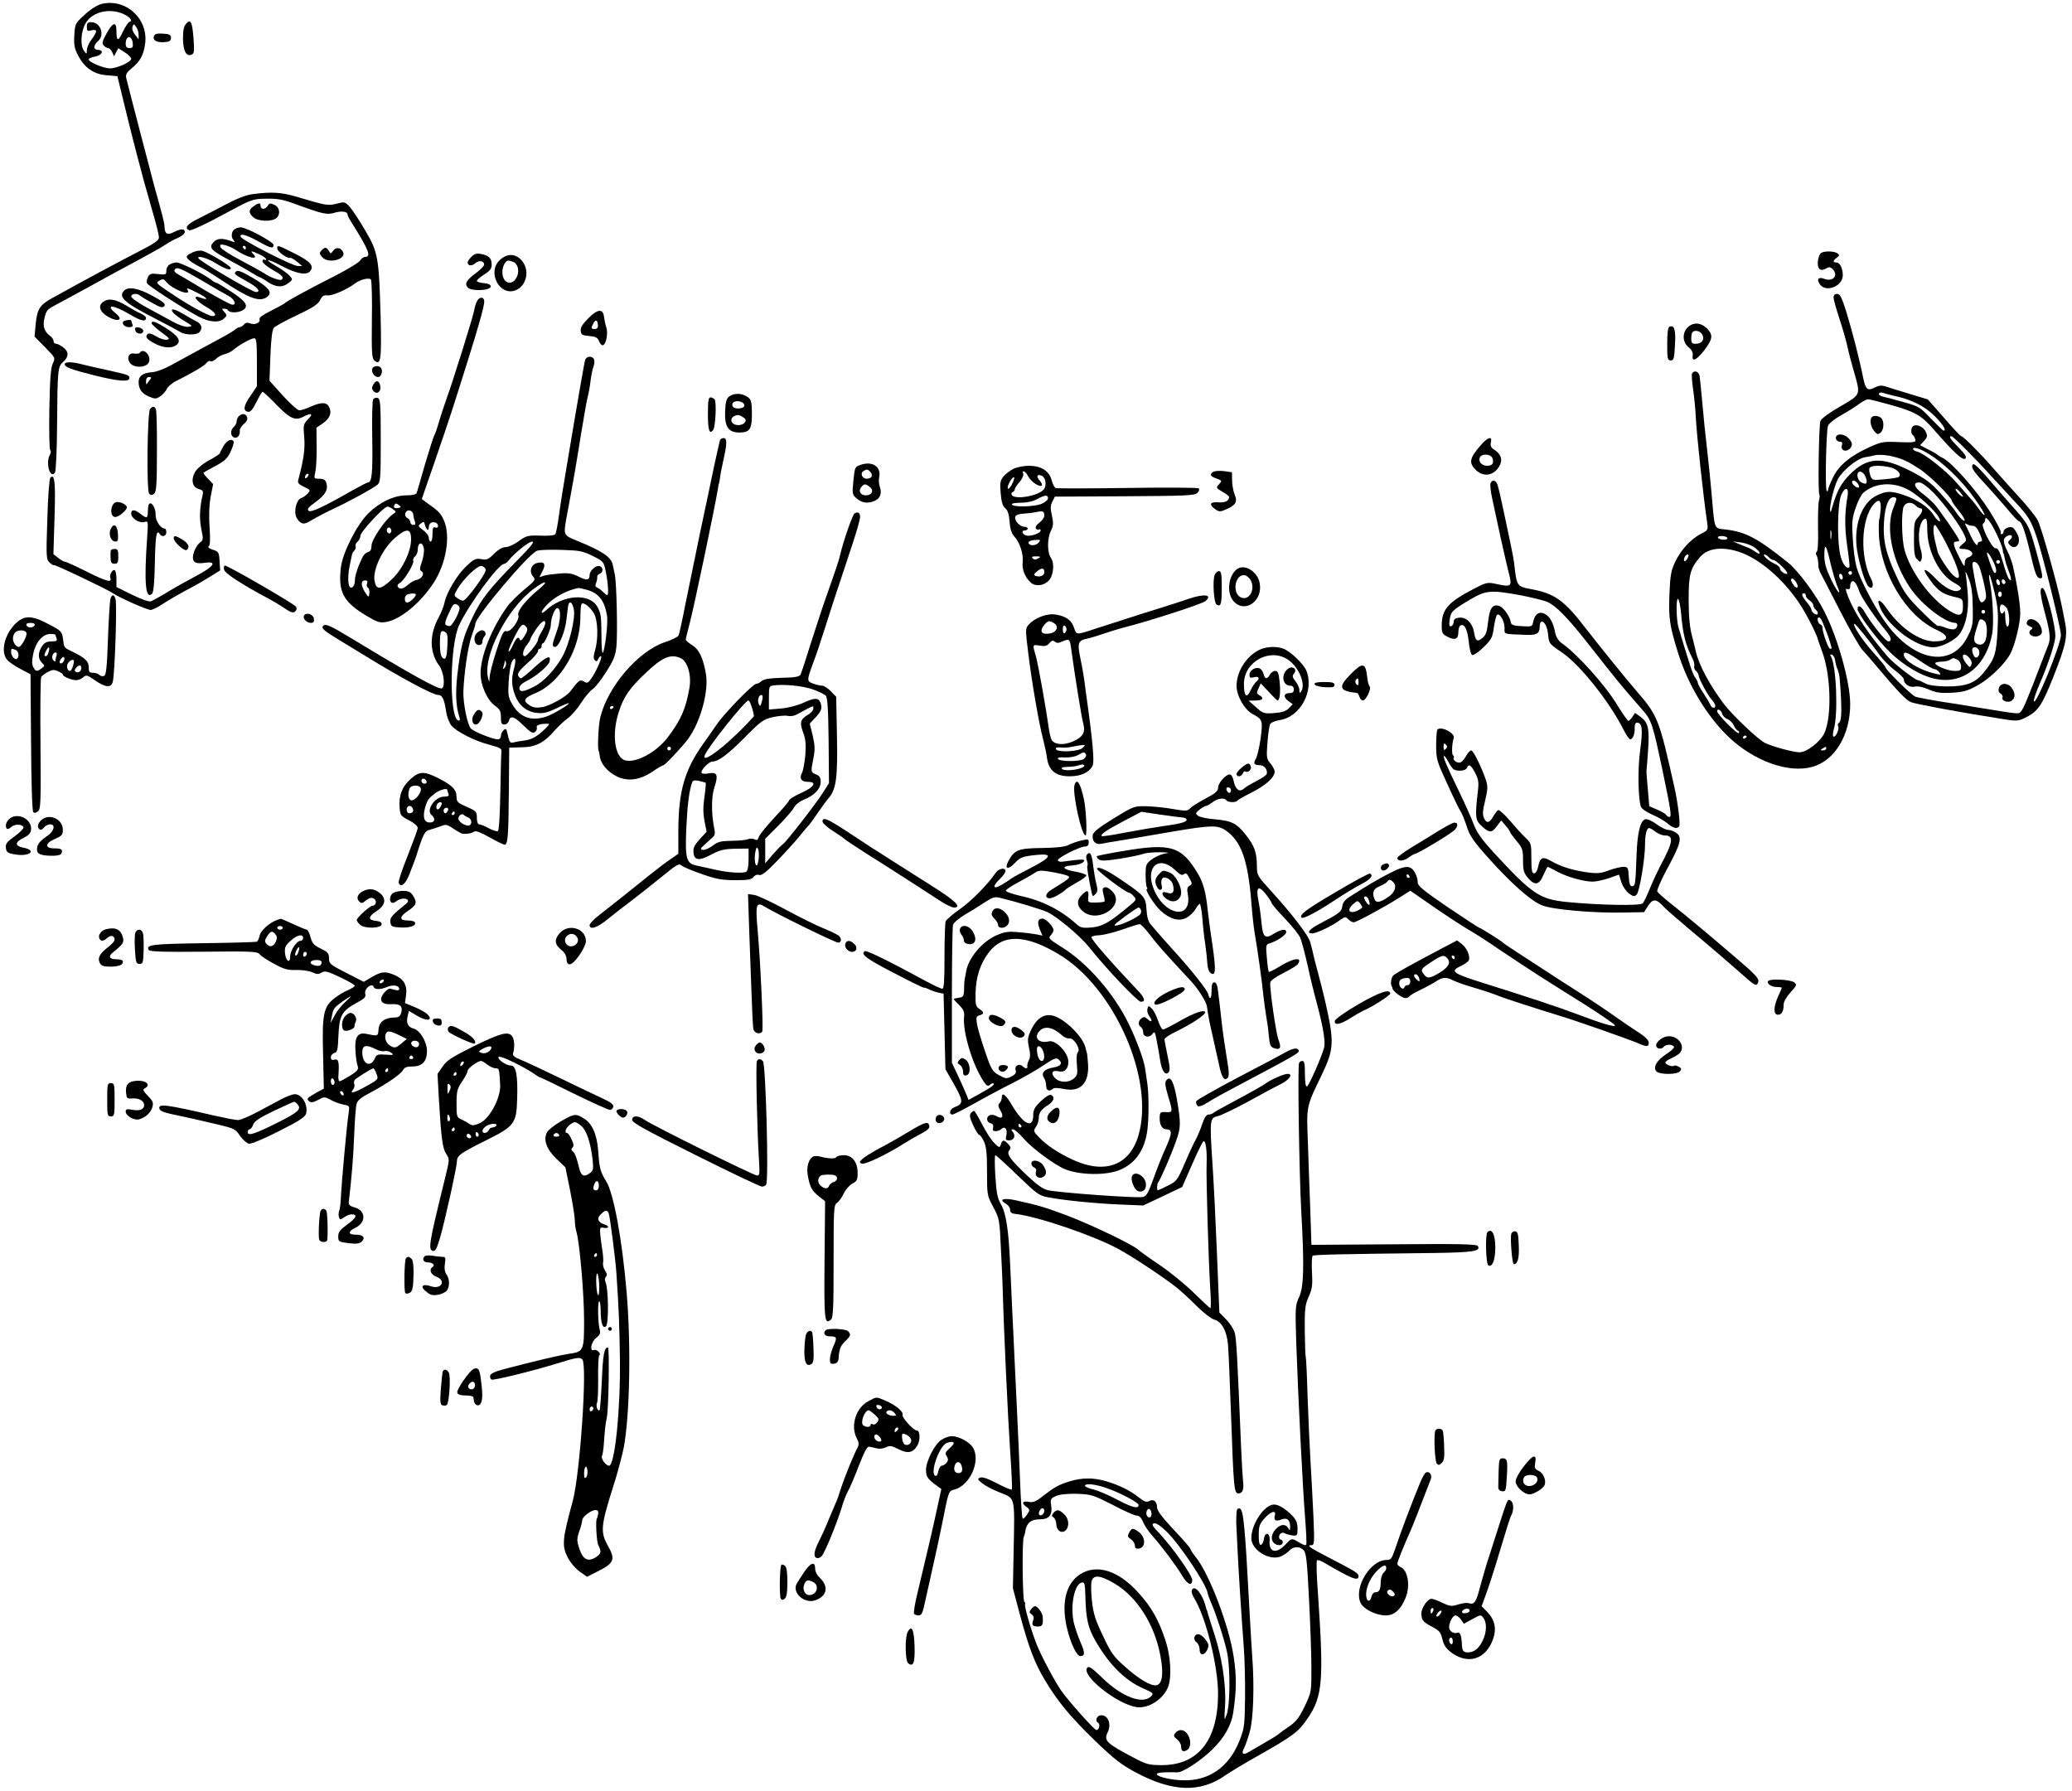 <?xml version="1.0" standalone="no"?>
<!DOCTYPE svg PUBLIC "-//W3C//DTD SVG 20010904//EN"
 "http://www.w3.org/TR/2001/REC-SVG-20010904/DTD/svg10.dtd">
<svg version="1.0" xmlns="http://www.w3.org/2000/svg"
 width="1121pt" height="969pt" viewBox="0 0 1121 969"
 preserveAspectRatio="xMidYMid meet">
<g transform="translate(0,969) scale(0.1,-0.1)"
fill="#000000" stroke="none">
<path d="M547 9668 c-22 -6 -60 -30 -89 -58 -51 -46 -52 -48 -56 -111 -3 -52
1 -72 20 -108 35 -68 84 -102 154 -108 l59 -5 58 -237 c32 -130 72 -281 87
-336 16 -55 40 -140 54 -190 14 -49 26 -99 26 -110 0 -15 -25 -33 -108 -75
-92 -47 -290 -153 -470 -253 -67 -37 -81 -59 -89 -141 l-6 -67 57 -58 c56 -57
56 -57 42 -87 -11 -22 -16 -81 -19 -247 -2 -120 0 -220 5 -223 4 -3 4 -14 -2
-24 -24 -45 0 -132 27 -98 6 8 11 120 12 273 2 280 4 302 31 325 32 27 34 56
4 79 -15 12 -33 21 -40 21 -8 0 -14 6 -14 14 0 8 -8 21 -18 28 -31 22 -41 51
-33 90 11 48 15 53 58 76 21 11 106 57 188 102 83 46 202 111 265 144 63 34
129 71 145 82 17 12 47 29 68 37 20 9 37 23 37 31 0 20 -19 20 -60 0 -35 -18
-49 -10 -50 31 0 18 -10 57 -57 225 -14 53 -139 531 -150 578 -4 19 2 30 31
54 44 36 62 68 71 129 20 137 -105 251 -238 217z m117 -52 c38 -16 56 -38 37
-44 -7 -2 -23 -26 -36 -53 -25 -55 -35 -54 -35 3 0 53 -19 49 -53 -12 -23 -41
-26 -54 -17 -65 7 -8 18 -15 25 -15 6 0 16 -10 22 -22 l10 -23 11 22 12 22 35
-22 c19 -12 34 -28 35 -35 0 -17 -77 -52 -115 -52 -34 0 -115 34 -115 48 0 6
16 13 35 16 38 7 50 36 15 36 -11 0 -20 7 -20 15 0 8 9 23 20 32 39 34 14 103
-37 103 -18 0 -23 -5 -23 -25 0 -22 3 -25 25 -19 16 4 25 2 25 -6 0 -6 -11
-26 -25 -44 -14 -18 -25 -44 -25 -57 -1 -23 -1 -23 -15 -5 -22 30 -18 104 8
150 34 60 125 84 201 52z m86 -114 l0 -25 -20 26 c-12 15 -17 32 -13 43 6 16
7 16 20 -2 7 -10 13 -29 13 -42z m-32 -45 c3 -22 -1 -27 -17 -27 -15 0 -21 6
-21 23 0 46 33 49 38 4z"/>
<path d="M1007 9562 c-12 -13 -17 -36 -17 -78 0 -68 17 -101 45 -90 16 6 17
15 12 88 -7 91 -16 107 -40 80z"/>
<path d="M833 9495 c-8 -23 14 -36 57 -33 27 2 35 7 35 23 0 16 -8 21 -43 23
-32 2 -44 -1 -49 -13z"/>
<path d="M1369 8640 c-37 -5 -85 -23 -145 -55 -49 -26 -117 -61 -151 -78 -62
-30 -78 -52 -48 -63 8 -3 87 33 177 82 161 87 164 88 238 89 61 1 90 -4 155
-28 147 -54 174 -61 215 -48 37 11 70 7 70 -9 0 -5 9 -24 21 -42 95 -151 109
-188 74 -188 -8 0 -20 -9 -28 -21 -8 -11 -66 -46 -128 -78 -152 -77 -273 -143
-279 -152 -3 -3 -36 -21 -73 -40 -43 -21 -66 -37 -63 -46 7 -18 -24 -33 -50
-23 -16 6 -26 5 -34 -6 -7 -7 -17 -14 -23 -14 -6 0 -18 -6 -26 -14 -9 -7 -52
-33 -96 -56 -44 -24 -98 -53 -120 -65 -22 -12 -75 -41 -117 -64 -46 -26 -93
-44 -117 -45 -49 -4 -71 -20 -71 -53 0 -38 18 -63 57 -79 31 -13 38 -13 59 1
14 9 30 27 36 40 6 13 29 33 52 44 88 44 152 82 163 97 6 9 16 13 22 10 6 -4
19 2 29 12 11 11 32 22 48 26 16 4 38 15 49 25 29 25 94 61 111 61 11 0 14
-23 14 -130 l0 -130 -35 -52 c-38 -54 -41 -81 -13 -86 13 -2 25 12 45 52 15
31 30 56 34 56 4 0 35 -29 69 -64 76 -79 106 -94 148 -72 47 24 59 19 29 -12
-26 -27 -27 -32 -21 -98 5 -63 -2 -115 -32 -230 -5 -17 2 -24 31 -38 35 -17
36 -18 19 -37 -9 -10 -25 -21 -35 -24 -22 -7 -38 -60 -29 -94 3 -13 15 -30 25
-37 17 -11 27 -9 65 14 25 15 79 43 120 62 91 43 209 108 233 128 15 14 17 38
17 239 0 196 -2 224 -16 230 -9 3 -20 0 -25 -8 -5 -8 -7 -104 -5 -214 3 -184
-2 -235 -23 -235 -4 0 -41 -19 -82 -42 -165 -94 -228 -123 -240 -111 -9 9 1
20 40 48 52 38 68 67 56 104 -5 15 -15 21 -37 21 -30 0 -30 0 -22 38 5 20 8
82 7 137 l-1 101 34 23 c39 27 51 59 34 90 -13 26 -42 26 -99 1 -24 -11 -51
-20 -61 -20 -10 0 -50 36 -90 80 l-72 80 5 135 c3 87 10 141 18 151 6 8 63 39
124 68 87 41 116 60 127 82 11 23 19 28 41 26 25 -3 107 33 147 64 28 22 79
34 87 21 4 -7 7 -105 5 -218 -2 -180 0 -208 14 -220 35 -29 39 5 33 247 -9
314 -14 340 -84 459 -31 53 -68 109 -83 126 -26 28 -29 28 -70 17 -47 -12 -59
-10 -212 36 -86 26 -139 29 -241 16z m-560 -1007 c-7 -10 -15 -20 -16 -22 -2
-2 -3 5 -3 17 0 14 6 22 16 22 14 0 15 -3 3 -17z m853 -525 c-7 -7 -12 -8 -12
-2 0 14 12 26 19 19 2 -3 -1 -11 -7 -17z"/>
<path d="M1372 8574 c-28 -19 -28 -36 -1 -60 25 -22 99 -25 124 -4 24 20 19
59 -11 72 -22 10 -27 9 -35 -5 -12 -21 -39 -22 -39 -2 0 19 -10 19 -38 -1z"/>
<path d="M1271 8451 c-19 -12 -23 -42 -8 -60 10 -12 9 -13 -8 -7 -50 19 -80
18 -100 -4 -27 -30 -15 -43 85 -97 47 -25 102 -56 122 -69 21 -13 40 -24 43
-24 3 0 23 -11 43 -25 44 -30 81 -32 113 -6 24 19 24 19 4 41 -10 11 -41 33
-67 48 -78 44 -54 46 28 2 78 -41 133 -51 152 -27 23 28 1 53 -83 95 -94 47
-95 48 -95 27 0 -16 58 -57 70 -50 3 2 19 -7 36 -20 l29 -24 -25 0 c-28 0
-302 140 -308 158 -7 21 31 11 94 -24 69 -39 84 -42 84 -20 0 16 -148 95 -177
95 -10 0 -24 -4 -32 -9z m-1 -110 c70 -47 137 -62 98 -23 -17 17 -5 15 37 -5
19 -9 35 -21 35 -25 0 -5 -4 -6 -10 -3 -5 3 -10 -1 -10 -9 0 -8 25 -29 55 -46
53 -30 62 -40 49 -53 -8 -7 -63 12 -94 34 -14 9 -73 42 -130 72 -58 30 -106
62 -108 71 -3 14 2 15 25 10 15 -4 39 -14 53 -23z m60 9 c0 -5 -2 -10 -4 -10
-3 0 -8 5 -11 10 -3 6 -1 10 4 10 6 0 11 -4 11 -10z"/>
<path d="M1742 8338 c-16 -16 -15 -23 4 -42 33 -33 125 -10 111 28 -10 26 -38
32 -54 10 -13 -18 -15 -18 -24 -1 -12 20 -21 21 -37 5z"/>
<path d="M1043 8325 c-18 -8 -33 -18 -33 -23 0 -13 29 -35 74 -57 22 -11 74
-43 115 -71 148 -99 205 -120 245 -91 32 24 14 49 -72 101 -65 38 -86 46 -95
37 -13 -13 -14 -13 72 -61 47 -27 64 -50 35 -50 -19 0 -299 164 -310 182 -12
19 51 1 93 -26 49 -31 87 -43 81 -25 -5 14 -117 81 -153 92 -11 3 -35 0 -52
-8z"/>
<path d="M9852 8321 c-7 -4 -15 -25 -17 -45 -4 -42 15 -57 46 -38 14 9 21 8
34 -4 33 -33 3 -70 -44 -53 -32 13 -45 -1 -25 -29 33 -47 124 -11 124 49 0 38
-16 69 -35 69 -20 0 -19 10 3 26 15 12 15 15 2 24 -18 12 -70 13 -88 1z"/>
<path d="M2551 8301 c-12 -12 -21 -25 -21 -30 0 -20 22 -22 40 -6 21 19 50 14
49 -7 0 -7 -19 -26 -41 -43 -54 -40 -66 -59 -48 -80 18 -22 125 -18 125 5 0
10 -12 16 -37 18 -21 2 -38 7 -38 12 0 6 18 21 40 35 31 20 40 31 40 54 0 33
-15 49 -57 57 -24 5 -36 1 -52 -15z"/>
<path d="M2704 8283 c-71 -66 0 -199 87 -163 59 25 76 108 33 159 -34 40 -79
42 -120 4z m71 -9 c28 -11 37 -51 20 -85 -27 -51 -79 -30 -77 32 1 30 17 59
32 59 5 0 16 -3 25 -6z"/>
<path d="M918 8259 c-10 -5 -18 -20 -18 -33 0 -22 -3 -23 -44 -19 -37 5 -46 2
-55 -15 -6 -11 -9 -27 -6 -34 6 -14 190 -133 278 -180 59 -32 112 -36 139 -11
17 15 17 17 2 35 -15 16 -16 18 -1 18 9 0 19 -4 22 -10 8 -13 51 -13 76 0 38
21 22 48 -57 100 -41 27 -79 50 -83 50 -5 0 -19 8 -32 19 -39 30 -162 91 -184
91 -11 0 -28 -5 -37 -11z m173 -86 c63 -38 128 -75 144 -83 36 -19 49 -56 16
-47 -11 3 -72 36 -136 73 -63 38 -123 74 -133 79 -37 21 -42 27 -37 36 11 17
31 9 146 -58z m-191 -9 c34 -40 137 -80 115 -43 -9 14 2 11 56 -17 52 -26 62
-42 15 -25 -49 19 -29 -16 29 -49 49 -28 64 -50 33 -50 -19 0 -126 58 -206
112 -100 66 -100 67 -82 78 20 13 26 12 40 -6z"/>
<path d="M672 8118 c-35 -35 1 -67 178 -157 58 -30 114 -60 125 -67 24 -17 87
-18 103 -2 20 20 14 45 -15 59 -16 8 -50 27 -76 43 -48 28 -71 29 -48 2 7 -8
34 -28 59 -43 45 -27 46 -28 20 -31 -16 -2 -49 9 -80 26 -29 16 -92 50 -140
76 -49 26 -88 54 -88 62 0 15 30 19 46 6 5 -5 34 -23 66 -40 46 -26 58 -29 67
-18 9 11 -3 22 -63 55 -77 42 -131 52 -154 29z"/>
<path d="M9920 8081 c0 -11 14 -61 31 -113 17 -51 37 -120 44 -153 7 -33 23
-94 35 -135 37 -129 40 -123 -74 -189 -58 -33 -102 -66 -107 -78 -9 -24 -14
-391 -6 -399 3 -3 2 -18 -2 -32 -4 -15 -6 -82 -5 -149 2 -72 -1 -125 -7 -128
-5 -4 -6 -12 -2 -18 5 -7 9 -25 10 -42 0 -16 2 -31 3 -32 2 -2 3 -6 4 -10 1
-5 4 -12 8 -18 3 -5 49 -94 101 -196 53 -103 108 -200 123 -215 15 -16 49 -56
77 -89 110 -131 160 -184 186 -194 29 -11 265 -55 501 -92 66 -11 80 -10 111
5 75 36 94 63 159 226 68 172 78 220 61 300 -6 30 -13 66 -16 80 -21 109 -112
433 -131 466 -13 23 -56 77 -96 120 -40 44 -100 110 -133 148 -74 86 -173 186
-184 186 -4 0 -47 45 -94 100 l-87 99 -102 31 c-57 17 -115 35 -129 40 -19 6
-36 4 -55 -6 -40 -21 -51 -12 -64 53 -19 96 -59 252 -91 356 -25 79 -34 97
-50 97 -12 0 -19 -7 -19 -19z m325 -532 c93 -19 169 -56 222 -110 45 -45 66
-79 48 -79 -3 0 -33 29 -68 65 -58 62 -67 67 -147 89 -47 14 -98 27 -113 30
-16 4 -25 11 -21 17 3 6 13 7 23 3 9 -3 34 -10 56 -15z m-33 -45 c147 -40 182
-59 251 -139 108 -124 157 -169 170 -156 8 8 0 23 -36 59 -46 47 -56 62 -39
62 9 0 132 -123 228 -230 33 -35 87 -94 120 -130 67 -71 83 -97 113 -186 34
-102 131 -493 131 -530 0 -51 -136 -384 -146 -358 -3 6 11 48 31 94 48 111 85
224 85 258 0 63 -50 254 -68 260 -19 6 -15 -37 13 -140 27 -101 30 -135 16
-170 -6 -13 -26 -66 -46 -118 -65 -170 -88 -225 -101 -239 -14 -16 -4 -16
-239 22 -49 9 -139 23 -200 32 -60 10 -120 21 -133 26 -21 8 -162 147 -162
160 0 4 -30 40 -66 80 -59 66 -111 145 -102 154 4 5 92 -104 135 -166 17 -25
55 -63 82 -84 28 -20 51 -43 51 -50 0 -26 31 -46 59 -40 17 4 46 -2 77 -16 40
-17 63 -20 124 -17 64 4 85 10 141 41 66 37 148 117 176 171 25 49 53 163 53
218 0 48 -15 146 -39 253 -5 22 -18 59 -30 82 -26 52 -26 69 -2 83 24 13 36
-3 16 -20 -12 -10 -13 -16 -4 -26 32 -38 69 8 44 55 -8 16 -19 33 -25 36 -16
10 -50 -5 -50 -21 0 -8 -5 -14 -11 -14 -5 0 -7 4 -4 10 3 5 -25 58 -62 117
-70 110 -200 258 -250 284 -15 7 -30 17 -33 20 -3 4 -25 16 -49 28 l-43 22 21
23 c19 20 20 27 10 50 -13 27 -49 43 -68 31 -13 -8 -14 -42 -2 -49 5 -3 11
-14 13 -23 4 -16 -3 -18 -87 -15 -85 4 -96 2 -160 -27 -104 -47 -166 -98 -198
-164 -15 -31 -27 -61 -27 -68 0 -7 -3 -9 -7 -5 -10 9 -3 324 7 352 5 13 36 38
72 58 35 19 78 47 97 61 19 14 41 25 47 25 7 0 55 -12 106 -26z m208 -261 c88
-50 191 -148 266 -254 31 -44 54 -82 51 -85 -3 -3 -15 10 -28 28 -12 18 -35
47 -50 63 -15 17 -49 55 -75 85 -54 62 -173 157 -210 166 -13 3 -24 10 -24 16
0 11 34 2 70 -19z m-175 -24 c52 -13 79 -26 146 -70 53 -36 169 -151 169 -169
0 -4 16 -27 35 -50 36 -44 47 -73 18 -49 -9 8 -23 26 -32 40 -9 15 -45 58 -81
98 -53 59 -81 80 -162 122 -158 81 -237 76 -331 -19 -47 -48 -69 -90 -93 -172
-8 -31 -12 -37 -13 -20 -1 36 23 130 42 167 25 47 104 112 146 119 20 3 41 7
46 9 21 7 71 5 110 -6z m-13 -59 c35 -10 57 -36 41 -50 -4 -4 -39 -10 -76 -13
-66 -6 -68 -6 -78 20 -5 15 -8 32 -5 40 6 16 66 17 118 3z m-138 -52 c12 -34
4 -43 -23 -28 -27 14 -30 63 -4 58 10 -2 22 -15 27 -30z m-44 -33 c7 -9 10
-18 7 -22 -8 -7 -37 15 -37 28 0 14 16 11 30 -6z m412 -52 c59 -61 144 -178
166 -228 12 -27 12 -31 -7 -46 -26 -21 -27 -29 -2 -29 48 0 71 -32 31 -45 -13
-4 -20 -15 -20 -33 -1 -22 -6 -16 -30 33 -34 67 -37 85 -15 85 8 0 15 3 15 6
0 11 -109 169 -137 199 -16 17 -45 43 -66 58 -42 32 -48 57 -14 57 14 0 43
-21 79 -57z m-143 20 c53 -26 149 -112 171 -153 18 -34 -7 -23 -29 14 -26 41
-86 82 -159 107 -70 24 -96 24 -149 -2 -83 -40 -127 -168 -105 -301 14 -81 43
-173 61 -191 20 -20 32 6 16 37 -64 122 -57 329 13 409 27 30 40 21 37 -27 -2
-24 -5 -48 -7 -53 -3 -4 -4 -39 -3 -78 7 -212 146 -446 311 -522 75 -34 70
-63 -12 -63 -78 0 -184 73 -256 177 -31 47 -54 57 -42 21 33 -104 196 -231
295 -230 46 1 121 40 144 76 33 50 48 127 41 216 -4 47 -9 96 -12 110 -2 14 5
0 17 -30 16 -41 21 -80 22 -155 2 -93 0 -104 -28 -160 -90 -178 -306 -131
-459 99 -59 89 -127 222 -142 279 -8 29 -17 97 -20 153 -6 87 -4 109 15 165
12 36 31 73 42 83 62 53 156 61 238 19z m-324 -42 c-15 -85 -16 -166 -1 -266
9 -60 14 -110 12 -113 -14 -13 -34 11 -47 55 -21 72 -19 287 3 336 22 48 43
40 33 -12z m625 3 c0 -4 -9 1 -20 11 -11 10 -20 23 -20 28 0 6 9 1 20 -11 11
-12 20 -24 20 -28z m-360 -13 c0 -5 -7 -25 -15 -45 -46 -109 -9 -290 89 -436
60 -89 188 -189 244 -190 17 0 15 -27 -4 -34 -8 -3 -30 1 -49 8 -18 8 -36 12
-39 9 -3 -3 -44 33 -91 81 -73 72 -93 100 -130 178 -62 131 -79 204 -72 307 6
85 24 131 52 131 8 0 15 -4 15 -9z m104 -36 c8 -8 19 -15 25 -15 18 0 12 -22
-11 -48 -21 -21 -23 -34 -23 -117 0 -76 3 -98 17 -111 16 -17 18 -17 24 0 4
10 2 35 -5 55 -19 66 -7 153 23 164 10 4 13 -11 13 -61 1 -115 66 -243 147
-286 39 -21 45 -33 21 -42 -26 -10 -78 18 -127 70 -52 54 -74 57 -37 4 53 -77
76 -93 162 -112 24 -6 27 -11 27 -47 0 -53 -19 -58 -77 -21 -101 65 -207 210
-239 327 -16 59 -18 208 -4 236 13 23 43 25 64 4z m438 -154 c17 -35 32 -73
33 -85 1 -12 3 -21 4 -21 2 0 4 -11 7 -25 2 -14 11 -42 19 -63 18 -44 20 -66
5 -51 -6 6 -21 46 -33 90 -18 61 -27 79 -41 78 -19 -2 -84 128 -66 134 5 2 10
11 10 19 0 29 30 -8 62 -76z m-128 44 c13 0 25 -14 37 -42 15 -36 16 -43 4
-43 -8 0 -15 -5 -15 -11 0 -21 -21 3 -41 49 -12 26 -24 51 -27 56 -3 5 1 5 9
0 8 -5 23 -9 33 -9z m-146 -92 c77 -150 93 -226 37 -173 -24 22 -76 103 -82
125 -1 6 -7 28 -12 50 -13 49 -14 95 -2 95 4 0 31 -44 59 -97z m-621 25 c-2
-13 -4 -5 -4 17 -1 22 1 32 4 23 2 -10 2 -28 0 -40z m-3 -138 c10 -41 25 -92
33 -113 30 -70 6 -48 -31 29 -28 60 -36 88 -36 133 1 69 11 54 34 -49z m876
20 c21 -40 26 -70 12 -70 -6 0 -16 24 -39 93 -10 31 6 18 27 -23z m40 -10 c0
-5 -4 -10 -10 -10 -5 0 -10 5 -10 10 0 6 5 10 10 10 6 0 10 -4 10 -10z m-111
-27 c6 -16 18 -59 26 -96 12 -54 13 -72 4 -83 -27 -32 -34 -14 -65 169 -5 29
-3 37 8 37 9 0 21 -12 27 -27z m-689 -33 c0 -5 -4 -10 -10 -10 -5 0 -10 5 -10
10 0 6 5 10 10 10 6 0 10 -4 10 -10z m-50 -26 c0 -8 -4 -12 -10 -9 -5 3 -10
13 -10 21 0 8 5 12 10 9 6 -3 10 -13 10 -21z m821 -80 c19 -82 21 -113 16
-210 -7 -121 -15 -148 -70 -217 -48 -62 -97 -81 -202 -81 -64 1 -99 6 -120 17
-16 9 -34 17 -39 17 -14 0 -129 89 -159 123 -104 119 -180 233 -218 328 -15
39 -16 47 -4 42 10 -3 15 1 15 15 0 12 4 23 9 26 12 8 26 -11 41 -56 12 -33
86 -142 145 -213 28 -34 32 -55 11 -55 -15 0 -95 101 -128 159 -18 33 -38 41
-38 16 0 -21 85 -139 153 -211 65 -70 156 -132 231 -157 167 -57 311 44 345
239 9 56 2 203 -15 282 -3 17 -4 32 -1 32 3 0 16 -43 28 -96z m29 50 c0 -8 -4
-12 -10 -9 -5 3 -10 13 -10 21 0 8 5 12 10 9 6 -3 10 -13 10 -21z m30 5 c0 -5
-4 -9 -10 -9 -5 0 -10 7 -10 16 0 8 5 12 10 9 6 -3 10 -10 10 -16z m-20 -64
c0 -8 -4 -15 -10 -15 -5 0 -10 7 -10 15 0 8 5 15 10 15 6 0 10 -7 10 -15z m24
-71 c18 -17 23 -104 6 -104 -5 0 -10 21 -11 48 0 26 -3 41 -6 35 -8 -22 -23
-14 -23 12 0 29 12 32 34 9z m-114 -24 c0 -5 -4 -10 -10 -10 -5 0 -10 5 -10
10 0 6 5 10 10 10 6 0 10 -4 10 -10z m-2 -52 c16 -16 15 -90 -1 -112 -10 -13
-20 -16 -35 -12 -25 8 -27 27 -11 77 6 19 12 40 15 47 4 15 17 15 32 0z m-30
-162 c5 -26 -16 -45 -28 -26 -5 8 -10 23 -10 33 0 24 34 18 38 -7z m-321 -51
c36 -25 71 -45 78 -45 7 0 19 -7 26 -16 12 -15 10 -16 -20 -9 -80 17 -171 71
-171 102 0 22 18 15 87 -32z m268 15 c11 -12 15 -26 10 -37 -6 -16 -8 -16 -26
6 -34 41 -20 71 16 31z m-64 -10 c11 -6 19 -21 19 -35 0 -22 -4 -25 -35 -25
-36 0 -105 28 -105 42 0 4 15 8 33 8 17 0 39 5 47 10 19 12 17 12 41 0z"/>
<path d="M10127 7433 c-13 -12 -7 -51 12 -74 16 -20 21 -21 35 -10 19 16 21
62 4 79 -13 13 -41 16 -51 5z"/>
<path d="M9935 7330 c-8 -14 3 -30 21 -30 11 0 13 -6 9 -20 -8 -25 19 -38 40
-20 20 17 19 36 -5 60 -21 21 -55 26 -65 10z"/>
<path d="M10670 7163 c0 -10 26 -45 58 -78 31 -33 86 -95 122 -137 35 -43 68
-78 72 -78 15 0 33 -49 63 -175 24 -104 34 -131 49 -133 22 -5 21 5 -17 143
-41 147 -41 146 -138 255 -27 30 -81 92 -120 138 -72 83 -89 96 -89 65z"/>
<path d="M10966 6325 c-4 -10 2 -19 16 -24 14 -5 17 -10 10 -15 -34 -21 8 -53
42 -34 13 7 16 17 11 36 -11 45 -66 70 -79 37z"/>
<path d="M10815 5969 c-5 -15 -2 -25 8 -31 9 -5 14 -15 11 -22 -7 -19 33 -31
51 -16 19 16 19 40 -1 68 -20 29 -60 29 -69 1z"/>
<path d="M2581 8061 c-6 -10 -13 -33 -16 -52 -7 -37 -112 -374 -150 -479 -13
-36 -31 -92 -41 -125 -9 -33 -20 -64 -24 -70 -4 -5 -26 -75 -50 -155 -23 -80
-43 -151 -46 -157 -2 -8 -22 -13 -54 -13 -69 0 -146 -37 -208 -98 -63 -63
-139 -214 -148 -294 -15 -130 13 -184 136 -258 62 -37 74 -41 110 -35 76 13
185 103 255 210 70 107 94 257 56 341 -17 38 -29 50 -95 96 l-24 18 75 217
c77 224 95 280 168 513 63 199 95 314 95 338 0 27 -26 29 -39 3z m-425 -1119
c-22 -5 -30 3 -21 18 5 8 11 7 22 -2 15 -12 14 -13 -1 -16z m-30 -7 c19 -14
19 -14 -3 -29 -41 -30 -113 -136 -113 -168 0 -21 -6 -31 -19 -35 -10 -2 -23
-14 -29 -26 -25 -51 -42 -101 -42 -128 0 -27 -15 -47 -27 -35 -11 11 -12 61
-2 111 6 27 12 56 13 63 1 7 7 17 13 23 6 6 9 17 7 24 -3 6 2 18 11 25 8 7 15
21 15 32 0 20 126 156 146 157 5 1 19 -6 30 -14z m110 -30 c1 -11 5 -28 9 -37
5 -13 2 -18 -9 -18 -9 0 -16 7 -16 15 0 7 -7 18 -17 23 -21 12 -9 45 14 40 10
-2 19 -12 19 -23z m75 -79 c5 -6 9 -2 9 11 0 22 16 33 38 25 6 -2 12 -10 12
-18 0 -8 -6 -11 -15 -8 -12 5 -15 -3 -15 -35 0 -23 -4 -41 -10 -41 -5 0 -10 9
-10 20 0 11 -14 30 -31 42 -28 21 -29 23 -12 36 15 11 18 10 21 -5 2 -10 8
-22 13 -27z m-196 -16 c-5 -8 -11 -8 -17 -2 -6 6 -7 16 -3 22 5 8 11 8 17 2 6
-6 7 -16 3 -22z m109 -40 c-1 -66 -47 -161 -105 -215 -62 -58 -84 -59 -93 -5
-9 59 44 171 109 228 65 57 90 55 89 -8z m69 -46 c3 -15 -2 -47 -10 -72 -13
-37 -14 -46 -2 -53 19 -11 0 -43 -29 -47 -11 -2 -32 -14 -46 -27 -15 -14 -33
-22 -41 -19 -19 8 -19 21 0 31 22 13 77 104 71 119 -3 7 2 18 10 24 8 7 14 22
14 35 0 41 25 48 33 9z m-307 -191 c-4 -9 -2 -20 5 -23 6 -4 9 -18 7 -31 -3
-23 -4 -23 -25 10 -22 36 -21 61 4 61 10 0 13 -6 9 -17z m264 -60 c0 -12 -33
-43 -47 -43 -17 0 -17 37 0 43 18 8 47 8 47 0z"/>
<path d="M556 8055 c-28 -21 -14 -56 33 -81 52 -28 79 -14 39 19 -64 52 -16
50 74 -4 63 -37 88 -42 88 -18 0 5 -12 15 -27 22 -16 6 -52 27 -82 45 -59 35
-95 40 -125 17z"/>
<path d="M3182 7967 c-32 -32 -43 -51 -40 -68 2 -20 9 -24 46 -27 35 -3 45 -8
53 -28 5 -14 15 -24 21 -22 18 6 29 68 18 98 -5 14 -10 39 -12 55 -5 47 -35
44 -86 -8z m53 -37 c1 -13 -5 -20 -17 -20 -21 0 -22 4 -7 32 12 22 22 17 24
-12z"/>
<path d="M673 7954 c-20 -9 -2 -34 24 -34 19 0 24 4 19 16 -3 9 -6 18 -6 20 0
5 -21 4 -37 -2z"/>
<path d="M820 7941 c0 -5 24 -27 52 -48 46 -33 50 -38 30 -41 -12 -2 -38 6
-58 19 -25 15 -39 18 -46 11 -15 -15 -3 -29 42 -52 45 -23 88 -26 114 -7 28
21 12 48 -53 90 -59 37 -81 45 -81 28z"/>
<path d="M9132 7920 c-32 -30 -30 -82 4 -109 16 -13 24 -28 22 -42 -6 -40 18
-30 61 24 48 63 51 85 15 121 -32 31 -72 34 -102 6z m78 -41 c14 -26 -3 -49
-36 -49 -20 0 -24 5 -24 28 0 16 3 32 7 35 13 14 43 6 53 -14z"/>
<path d="M9033 7923 c-9 -3 -13 -32 -13 -94 0 -81 2 -89 19 -89 17 0 19 10 23
83 5 82 -3 110 -29 100z"/>
<path d="M732 7903 c4 -22 43 -25 43 -3 0 8 -11 16 -23 18 -19 3 -23 0 -20
-15z"/>
<path d="M756 7781 c-3 -4 -16 -6 -29 -4 -28 6 -42 -19 -27 -46 20 -37 103
-32 108 7 5 37 -35 70 -52 43z"/>
<path d="M3166 7743 c-5 -16 -34 -181 -102 -588 -14 -82 -32 -193 -39 -247 -7
-53 -16 -101 -20 -107 -4 -8 -34 -11 -81 -9 -68 2 -76 0 -118 -30 -24 -18 -56
-32 -70 -32 -17 0 -40 -13 -63 -36 -31 -31 -40 -35 -69 -29 -30 5 -39 1 -79
-36 -50 -46 -109 -144 -120 -199 -4 -19 -18 -55 -31 -79 -52 -95 -51 -190 2
-262 25 -34 34 -112 15 -123 -15 -10 -171 77 -499 276 -111 67 -135 77 -146
59 -7 -11 12 -27 85 -71 32 -19 97 -59 146 -89 190 -117 365 -211 394 -211 22
0 33 -23 43 -92 4 -26 16 -58 28 -73 26 -33 126 -84 208 -105 53 -14 65 -20
63 -36 -2 -10 -4 -111 -6 -223 -3 -134 -7 -206 -14 -208 -6 -2 -28 5 -49 16
-21 12 -44 21 -51 21 -8 0 -13 13 -13 35 0 33 -3 37 -55 60 -49 21 -55 27 -55
54 0 39 -23 62 -99 101 -78 39 -102 38 -151 -6 -45 -41 -63 -88 -58 -153 3
-42 6 -46 51 -69 27 -14 47 -32 47 -41 0 -9 -25 -76 -54 -150 -30 -74 -52
-140 -49 -148 11 -28 37 -7 58 47 27 71 32 83 36 95 38 123 47 140 75 146 16
4 43 13 59 19 27 11 34 10 69 -14 21 -14 44 -27 50 -27 22 -2 51 3 62 12 8 6
36 -5 82 -31 39 -22 76 -40 82 -40 17 0 21 40 23 285 l2 240 68 2 c76 1 120
24 180 93 18 20 48 49 69 64 20 15 53 53 73 85 20 31 48 64 61 72 13 8 46 50
73 93 41 64 51 89 56 139 7 71 1 348 -9 390 -3 15 -8 38 -11 52 -9 42 -59 75
-195 130 -72 30 -72 29 -55 125 41 220 49 267 80 460 14 85 29 171 34 190 5
19 13 60 16 90 4 30 11 65 16 77 5 13 6 30 3 38 -8 21 -41 19 -48 -2z m-359
-1076 c-158 -160 -204 -218 -251 -318 -51 -107 -62 -150 -81 -304 -12 -104 -9
-176 11 -237 4 -14 2 -19 -7 -16 -50 17 -46 413 6 518 57 118 211 327 242 329
6 1 18 9 25 19 28 37 109 102 127 102 14 0 -5 -25 -72 -93z m400 15 c59 -30
60 -31 71 -88 12 -59 16 -124 7 -124 -3 0 -13 8 -24 19 -10 10 -24 20 -32 23
-8 3 -10 10 -4 24 4 10 7 25 6 32 -1 7 5 15 14 18 19 8 20 33 0 41 -20 7 -55
-24 -55 -48 0 -29 -17 -31 -61 -8 -34 17 -54 20 -103 16 -34 -3 -72 -8 -84
-12 l-24 -8 17 33 c20 38 10 54 -29 44 -33 -8 -45 -47 -22 -73 15 -17 13 -21
-49 -72 -36 -30 -78 -72 -93 -94 -84 -118 -142 -266 -142 -359 0 -64 36 -145
79 -175 26 -19 31 -29 31 -62 0 -32 4 -39 19 -39 10 0 21 9 24 20 8 31 30 24
80 -26 38 -37 50 -44 62 -34 7 6 12 17 9 25 -3 8 6 14 28 18 18 2 35 2 38 0 3
-3 -15 -22 -40 -44 -32 -28 -57 -40 -90 -45 -25 -3 -53 -8 -63 -11 -17 -4 -21
0 -32 50 -5 24 -8 27 -20 17 -8 -7 -15 -21 -15 -31 0 -11 -7 -19 -16 -19 -29
0 -132 42 -147 59 -19 23 -42 137 -40 201 4 102 25 245 45 300 11 30 20 60 20
66 4 41 286 376 333 394 11 5 70 7 131 5 100 -3 116 -6 171 -33z m-579 -74 c4
-19 -105 -168 -123 -168 -6 0 -20 6 -31 14 -19 14 -19 15 0 48 31 54 108 129
131 126 11 -2 21 -11 23 -20z m284 -109 c-67 -55 -115 -116 -108 -136 10 -25
-41 -95 -63 -88 -16 5 -24 -10 -55 -105 -20 -61 -36 -125 -37 -143 -1 -30 -2
-30 -8 -7 -32 116 102 379 249 486 65 48 82 42 22 -7z m263 0 c64 -18 95 -57
109 -139 7 -35 -11 -189 -23 -202 -4 -4 -7 38 -7 95 -1 107 -3 118 -22 154
-42 76 -188 66 -279 -20 -33 -29 -28 -5 5 30 42 44 110 80 172 92 3 0 23 -4
45 -10z m-691 -112 c-9 -32 -38 -80 -49 -84 -6 -1 -15 1 -22 5 -8 5 -5 23 15
64 22 49 28 55 44 47 14 -7 17 -16 12 -32z m621 3 c8 -48 -25 -184 -61 -250
-39 -71 -102 -139 -155 -165 -58 -30 -79 -31 -79 -7 0 11 14 25 36 36 51 24
121 83 127 106 10 39 -15 30 -80 -29 -36 -34 -70 -61 -75 -61 -5 0 -11 7 -15
16 -4 12 11 31 50 66 32 27 57 56 57 64 0 8 5 14 10 14 6 0 10 7 10 15 0 8 3
15 8 15 9 0 42 75 42 98 0 36 21 92 35 92 22 0 19 -69 -5 -132 -23 -62 -25
-78 -7 -78 21 0 55 83 62 152 4 34 8 69 10 76 8 25 23 11 30 -28z m108 -18
c22 -37 25 -139 6 -202 -9 -30 -9 -44 -1 -52 8 -8 13 -7 18 5 3 9 10 17 15 17
11 0 -25 -83 -52 -121 -17 -25 -23 -27 -40 -16 -21 12 -28 7 -73 -53 -21 -29
-111 -79 -153 -86 -32 -5 -49 -2 -68 10 -38 25 -31 40 32 66 135 56 243 238
243 411 0 36 3 69 7 72 10 11 46 -17 66 -51z m-263 -54 c0 -7 -9 -28 -20 -46
-11 -18 -20 -38 -20 -45 0 -16 -58 -87 -71 -87 -16 0 -10 34 11 60 11 14 20
29 20 33 0 5 14 28 30 53 31 43 50 56 50 32z m-102 -21 c8 -10 6 -22 -10 -48
-12 -19 -23 -29 -25 -21 -8 22 -19 13 -38 -28 -10 -22 -20 -38 -23 -35 -3 3 7
31 23 62 43 87 52 96 73 70z m-427 -88 c-3 -76 -9 -93 -27 -78 -9 8 -14 32
-14 74 0 68 5 79 28 66 12 -7 15 -23 13 -62z m360 -136 c-15 -53 -14 -91 5
-143 21 -57 63 -91 118 -97 34 -4 57 1 107 25 35 17 65 29 67 28 5 -6 -81 -58
-120 -72 -82 -28 -143 -7 -185 63 -24 41 -25 51 -21 127 3 46 11 94 18 107 18
32 24 10 11 -38z m-52 3 c-9 -8 -10 -7 -5 7 3 10 7 24 7 30 1 7 3 4 6 -7 3
-10 -1 -23 -8 -30z m-421 -614 c2 -7 -3 -12 -12 -12 -9 0 -16 7 -16 16 0 17
22 14 28 -4z m-32 -36 c8 -20 -26 -65 -48 -66 -19 0 -24 32 -12 64 8 20 53 21
60 2z m144 -10 c0 -2 3 -11 6 -20 5 -12 -1 -16 -23 -16 -50 0 -100 -73 -68
-100 23 -19 18 -40 -9 -40 -31 0 -40 27 -27 77 13 46 18 52 55 81 25 19 66 30
66 18z m-30 -73 c0 -5 -4 -15 -10 -23 -11 -18 -25 -7 -17 15 6 15 27 21 27 8z
m-157 -27 c7 -16 -1 -26 -20 -26 -7 0 -13 9 -13 20 0 23 25 27 33 6z m191 -11
c-4 -8 -10 -15 -15 -15 -5 0 -9 7 -9 15 0 8 7 15 15 15 9 0 12 -6 9 -15z m36
-15 c0 -5 -5 -10 -11 -10 -5 0 -7 5 -4 10 3 6 8 10 11 10 2 0 4 -4 4 -10z m73
-23 c18 -7 23 -32 8 -42 -16 -9 -61 17 -61 36 0 18 21 31 30 19 3 -3 13 -9 23
-13z"/>
<path d="M2579 6264 c-21 -21 -13 -64 12 -64 12 0 19 7 19 18 0 10 5 23 11 29
13 13 4 33 -14 33 -7 0 -20 -7 -28 -16z"/>
<path d="M2565 5826 c-17 -25 -11 -56 10 -56 20 0 45 56 32 69 -16 16 -25 14
-42 -13z"/>
<path d="M350 7720 c0 -16 34 -29 157 -60 131 -33 193 -38 193 -16 0 17 -1 17
-130 46 -52 11 -111 25 -131 30 -47 13 -89 13 -89 0z"/>
<path d="M2014 7695 c-7 -17 12 -45 31 -45 16 0 26 25 19 45 -8 19 -43 19 -50
0z"/>
<path d="M9155 7670 c-4 -6 -1 -44 5 -85 6 -41 13 -111 15 -157 6 -106 39
-412 61 -565 6 -40 5 -42 -33 -61 -55 -28 -109 -87 -140 -152 -22 -47 -27 -72
-31 -175 -5 -130 1 -170 46 -315 53 -172 155 -343 274 -457 138 -131 324 -198
453 -162 122 34 205 172 205 339 0 118 -66 356 -139 500 -45 91 -144 224 -197
266 -166 133 -229 166 -336 179 -67 8 -60 -9 -78 195 -6 69 -17 179 -25 245
-8 66 -19 176 -25 245 -6 69 -13 135 -15 148 -6 23 -29 30 -40 12z m190 -890
c3 -6 -5 -10 -19 -10 -14 0 -28 5 -31 10 -3 6 5 10 19 10 14 0 28 -4 31 -10z
m146 -51 c16 -11 29 -25 29 -31 0 -6 -10 -3 -22 6 -13 9 -30 19 -38 22 -8 3
-31 12 -50 20 l-35 15 44 -6 c24 -3 57 -15 72 -26z m-46 -39 c116 -53 244
-178 321 -315 35 -62 68 -130 69 -145 1 -3 11 -30 22 -62 48 -124 55 -351 14
-443 -21 -47 -95 -105 -135 -105 -33 0 -149 31 -188 51 -37 19 -173 147 -220
209 -75 97 -138 215 -153 285 -2 11 -12 49 -21 85 -12 45 -18 105 -18 195 0
137 8 169 63 233 46 53 143 58 246 12z m-315 -21 c-7 -11 -14 -18 -17 -15 -8
8 5 36 17 36 7 0 7 -6 0 -21z m440 6 c7 -8 18 -15 25 -15 14 0 75 -59 75 -72
0 -5 -9 -4 -20 2 -11 6 -20 17 -20 24 0 8 -13 19 -29 26 -31 13 -71 50 -54 50
6 0 16 -7 23 -15z m148 -136 c17 -27 5 -40 -14 -15 -8 11 -14 23 -14 28 0 15
15 8 28 -13z m52 -72 c0 -7 9 -18 20 -25 11 -7 20 -18 20 -26 0 -7 7 -19 15
-26 8 -7 12 -16 9 -22 -7 -10 -34 9 -34 24 0 6 -11 23 -25 40 -26 31 -32 48
-15 48 6 0 10 -6 10 -13z m-675 -94 c10 -117 25 -174 62 -246 8 -15 12 -34 9
-42 -2 -7 2 -19 10 -25 8 -7 14 -18 14 -24 0 -16 49 -108 71 -132 11 -11 19
-26 19 -32 0 -18 -20 -14 -27 6 -4 9 -20 36 -36 60 -16 23 -30 49 -31 56 -1 8
-7 20 -13 28 -7 7 -18 34 -26 58 -17 53 -54 173 -66 215 -12 41 -14 155 -3
155 5 0 13 -35 17 -77z m766 -50 c24 -60 28 -69 38 -102 13 -41 13 -41 2 -41
-9 0 -41 88 -41 114 0 8 -5 16 -12 18 -14 5 -20 38 -7 38 5 0 14 -12 20 -27z
m67 -204 c2 -13 6 -31 9 -39 4 -8 8 -19 9 -25 1 -5 3 -12 4 -15 4 -12 12 -130
12 -189 0 -40 -4 -66 -12 -71 -7 -4 -9 -13 -5 -20 8 -14 -14 -62 -26 -55 -4 3
-3 20 2 38 25 83 14 348 -16 397 -5 8 -3 11 6 8 8 -3 15 -15 17 -29z m-611
-290 c3 -11 16 -25 30 -30 13 -5 27 -20 33 -33 5 -13 15 -26 22 -29 7 -2 9 -8
5 -13 -8 -8 -117 102 -117 118 0 17 22 7 27 -13z m133 -123 c0 -3 -4 -8 -10
-11 -5 -3 -10 -1 -10 4 0 6 5 11 10 11 6 0 10 -2 10 -4z m430 -66 c0 -5 -8
-10 -17 -10 -15 0 -16 2 -3 10 19 12 20 12 20 0z"/>
<path d="M2020 7610 c-9 -16 -9 -25 0 -35 17 -21 42 -6 38 23 -4 33 -24 39
-38 12z"/>
<path d="M3945 7545 c-15 -12 -20 -29 -22 -82 -3 -83 18 -113 78 -113 55 0 67
18 67 99 -1 76 -3 83 -35 100 -29 15 -64 13 -88 -4z m74 -34 c7 -5 10 -14 7
-20 -9 -14 -53 -15 -61 -1 -15 25 24 40 54 21z m9 -84 c17 -13 -3 -37 -33 -37
-42 0 -53 39 -15 52 15 5 26 2 48 -15z"/>
<path d="M3830 7451 c0 -89 8 -113 28 -88 13 15 19 147 9 165 -5 6 -15 12 -23
12 -11 0 -14 -18 -14 -89z"/>
<path d="M812 7478 c-15 -20 -20 -444 -5 -459 10 -10 15 -9 27 0 12 10 15 51
15 226 1 117 -2 220 -5 229 -7 19 -18 20 -32 4z"/>
<path d="M1292 7438 c-7 -7 -12 -20 -12 -29 0 -9 -7 -22 -15 -29 -20 -16 -19
-49 1 -57 18 -7 35 14 31 37 -1 8 9 24 22 36 16 13 22 27 18 37 -7 20 -28 22
-45 5z"/>
<path d="M3895 7308 c-2 -7 -16 -69 -31 -138 -14 -69 -48 -228 -75 -355 -26
-126 -62 -302 -80 -390 -17 -88 -34 -166 -38 -173 -3 -8 -36 -24 -73 -36 -145
-49 -308 -238 -350 -406 -11 -41 -17 -185 -8 -185 1 0 3 -12 5 -27 5 -40 41
-83 91 -108 60 -30 126 -21 195 26 28 19 54 34 58 34 9 0 101 98 133 141 68
92 114 261 97 354 -15 87 -38 133 -75 155 -19 12 -34 25 -34 29 0 4 9 43 21
87 25 95 137 630 153 729 2 17 5 30 6 30 1 0 3 15 6 34 2 18 11 62 19 98 19
83 19 113 0 113 -9 0 -18 -6 -20 -12z m-212 -1179 c37 -17 59 -93 47 -161 -20
-114 -46 -173 -117 -267 -61 -80 -170 -140 -230 -125 -58 15 -75 144 -34 266
26 79 57 124 140 203 94 90 139 109 194 84z m-363 -263 c0 -3 -4 -8 -10 -11
-5 -3 -10 -1 -10 4 0 6 5 11 10 11 6 0 10 -2 10 -4z m310 -226 c0 -5 -4 -10
-10 -10 -5 0 -10 5 -10 10 0 6 5 10 10 10 6 0 10 -4 10 -10z"/>
<path d="M8011 7281 c-62 -71 -66 -96 -24 -136 42 -38 95 -28 125 23 19 33 10
64 -26 88 -20 12 -24 22 -20 40 9 37 -16 30 -55 -15z m64 -71 c8 -27 -1 -40
-29 -40 -29 0 -49 22 -40 44 9 24 61 21 69 -4z"/>
<path d="M1210 7278 c-11 -18 -20 -36 -20 -40 0 -4 -27 -21 -60 -39 -37 -21
-65 -45 -76 -65 -22 -41 -13 -81 22 -90 22 -6 25 -11 20 -33 -16 -70 -18 -126
-7 -182 12 -57 11 -62 -8 -75 -10 -8 -25 -30 -31 -49 -17 -52 0 -69 58 -60 69
10 51 -19 -43 -69 -44 -23 -114 -62 -155 -87 -41 -25 -83 -48 -93 -52 -11 -4
-49 9 -102 35 l-85 42 0 43 c0 23 -4 44 -9 48 -12 7 -30 -25 -24 -42 10 -27
-21 -19 -123 32 -60 30 -114 55 -120 55 -6 0 -23 9 -38 21 l-27 21 6 197 c6
191 1 242 -23 216 -5 -6 -13 -107 -16 -226 -7 -208 -6 -216 14 -234 11 -10 20
-15 20 -12 0 7 284 -128 320 -152 36 -25 186 -91 205 -91 9 0 40 15 68 34 29
19 79 48 112 66 68 36 81 43 148 84 l48 30 -3 50 c-3 48 -5 52 -37 62 -20 7
-29 14 -22 18 8 5 9 36 5 105 -5 64 -2 122 6 165 l13 67 -29 30 c-15 16 -26
30 -23 32 2 2 31 18 65 36 50 27 64 40 82 78 12 26 19 50 16 55 -11 17 -35 7
-54 -24z"/>
<path d="M4659 7176 c-34 -11 -34 -12 -42 -86 -7 -73 -6 -76 18 -97 29 -25 61
-29 99 -12 29 13 38 42 26 75 -5 13 -7 38 -3 54 10 55 -36 86 -98 66z m51 -41
c15 -18 5 -35 -21 -35 -24 0 -37 29 -18 41 19 12 25 11 39 -6z m-5 -79 c25
-18 13 -46 -20 -46 -30 0 -43 24 -25 45 15 18 21 19 45 1z"/>
<path d="M5482 7153 c-18 -9 -42 -28 -54 -42 -17 -22 -19 -35 -14 -91 4 -47
11 -69 25 -80 13 -11 20 -32 23 -73 3 -40 11 -64 26 -80 29 -31 50 -95 45
-138 -5 -39 12 -83 45 -112 25 -22 71 -16 97 13 25 27 31 93 11 121 -21 30
-21 106 0 148 13 26 14 40 5 82 -9 39 -8 56 3 76 l13 26 377 2 c335 2 379 4
394 18 10 10 12 20 7 25 -6 4 -179 5 -385 2 -206 -3 -381 -3 -387 -1 -7 1 -18
21 -23 42 -14 52 -57 79 -125 79 -27 0 -65 -8 -83 -17z m80 -39 c14 -29 63
-62 74 -51 4 4 -1 16 -11 27 -20 22 -15 36 9 27 24 -9 31 -55 12 -76 -31 -35
-156 -56 -172 -29 -4 6 -2 14 4 16 7 2 12 8 12 14 0 6 11 24 26 40 14 17 23
37 20 44 -10 25 13 15 26 -12z m-88 -46 c-10 -18 -19 -27 -22 -20 -4 14 26 67
35 59 2 -3 -3 -20 -13 -39z m196 -74 c0 -8 -16 -22 -35 -30 -39 -16 -151 -19
-160 -4 -4 6 14 10 47 10 33 0 66 7 88 19 44 24 60 25 60 5z m-20 -94 c0 -10
-12 -27 -27 -38 -15 -11 -23 -24 -19 -31 4 -6 12 -9 17 -6 5 4 9 1 9 -5 0 -14
-48 -32 -74 -28 -24 4 -34 28 -12 28 9 0 16 5 16 10 0 6 -8 10 -18 10 -25 0
-56 35 -49 55 4 9 20 15 44 16 21 1 52 5 68 8 37 9 45 5 45 -19z m-30 -145
c-14 -17 -46 -20 -54 -6 -7 11 10 19 43 20 20 1 21 -1 11 -14z m-3 -86 c-14
-8 -22 -8 -30 0 -8 8 -3 11 19 11 25 -1 27 -2 11 -11z m33 -75 c0 -18 -24 -28
-46 -20 -14 5 -12 9 7 25 26 21 39 19 39 -5z"/>
<path d="M6565 7138 c-23 -14 -18 -25 17 -37 30 -11 31 -12 13 -31 -17 -19
-16 -20 19 -41 20 -11 36 -24 36 -27 -1 -22 -20 -32 -56 -30 -47 4 -55 -10
-22 -35 23 -17 28 -17 59 -4 53 22 66 42 49 80 -7 18 -14 52 -14 77 l-1 45
-42 6 c-23 3 -49 1 -58 -3z"/>
<path d="M8064 7075 c-3 -8 1 -45 9 -82 8 -37 29 -133 46 -213 18 -80 38 -169
46 -198 16 -65 11 -69 -67 -52 -51 11 -55 10 -123 -25 -142 -74 -175 -112
-175 -201 0 -38 4 -45 31 -59 40 -21 59 -13 59 24 0 16 5 33 10 36 22 14 39
-18 46 -85 4 -41 12 -71 19 -74 7 -2 35 16 61 42 43 42 49 53 56 107 5 32 12
63 17 68 14 14 41 -34 41 -70 0 -36 -12 -33 120 -38 52 -2 70 8 70 41 0 58 39
28 45 -35 5 -53 6 -54 74 -100 100 -68 257 -265 337 -423 13 -27 29 -48 34
-48 14 0 26 31 24 63 -1 16 4 27 12 27 29 0 33 -35 18 -146 -14 -101 -12 -255
3 -307 3 -11 29 -30 61 -44 31 -13 69 -35 85 -49 30 -26 52 -30 62 -14 7 11
-8 132 -26 210 -82 367 -89 387 -204 520 -63 73 -184 223 -274 338 -120 157
-171 192 -305 216 -65 12 -70 18 -81 111 -5 48 -8 65 -42 225 -42 199 -48 224
-56 238 -11 16 -26 15 -33 -3z m160 -605 c61 -12 127 -28 146 -36 47 -20 111
-85 220 -224 166 -211 183 -232 292 -356 53 -60 58 -74 112 -329 46 -219 51
-255 38 -255 -6 0 -14 5 -18 11 -3 6 -25 19 -49 29 l-42 18 -8 94 c-5 51 -8
96 -7 100 1 3 4 49 8 101 9 123 2 157 -38 187 l-32 23 -14 -21 c-8 -12 -18
-22 -22 -22 -4 0 -31 38 -60 85 -67 111 -220 280 -303 337 -14 10 -28 32 -32
50 -11 56 -26 86 -51 103 -32 21 -59 6 -68 -35 -6 -31 -6 -31 -62 -28 -46 2
-58 7 -60 21 -4 30 -38 79 -61 88 -37 13 -54 -10 -62 -86 -6 -53 -12 -72 -30
-86 -29 -24 -38 -18 -46 30 -8 50 -43 84 -81 79 -21 -2 -29 -9 -29 -22 0 -11
-6 -21 -14 -24 -10 -3 -12 5 -8 33 6 46 12 52 107 109 89 53 113 55 274 26z"/>
<path d="M628 6973 c-30 -7 -36 -76 -7 -80 20 -4 73 43 65 56 -10 16 -39 28
-58 24z"/>
<path d="M807 6964 c-4 -4 -7 -22 -7 -41 0 -38 -6 -40 -40 -13 -32 25 -50 25
-50 1 0 -25 45 -54 72 -45 20 6 20 4 14 -87 -17 -242 -9 -336 27 -301 8 9 13
62 15 172 3 145 9 179 27 150 11 -18 35 -11 35 10 0 11 -4 20 -8 20 -23 0 -51
42 -50 76 1 34 -21 71 -35 58z"/>
<path d="M4623 6912 c-11 -7 -63 -158 -78 -226 -7 -29 -24 -81 -65 -196 -21
-58 -61 -179 -90 -270 -28 -91 -55 -172 -59 -180 -6 -11 -30 -16 -101 -17 -66
-2 -98 -7 -110 -18 -9 -8 -22 -15 -29 -15 -18 0 -174 -161 -215 -222 -20 -29
-49 -71 -65 -93 -107 -148 -140 -263 -141 -477 l0 -127 -43 -30 c-24 -16 -74
-54 -110 -83 -95 -77 -214 -171 -274 -218 -29 -22 -53 -47 -53 -55 0 -28 41
-15 99 33 32 26 91 72 131 102 40 30 113 88 162 128 81 66 91 72 106 59 9 -8
60 -29 112 -47 78 -27 110 -32 179 -32 68 0 87 3 97 17 8 10 20 15 31 11 13
-4 39 15 98 77 44 45 98 105 120 132 22 28 45 55 51 60 5 6 27 35 47 65 20 30
48 68 61 83 40 47 49 112 44 340 l-4 207 -29 30 c-16 16 -36 30 -45 30 -10 0
-32 5 -49 11 -37 13 -37 16 -1 114 13 33 38 107 56 165 32 102 68 212 154 470
23 69 42 136 43 149 2 26 -11 35 -30 23z m-225 -952 c31 -11 62 -26 69 -33 10
-10 14 -71 16 -243 l2 -231 -31 -49 c-38 -61 -202 -272 -219 -282 -7 -4 -31
-29 -54 -55 l-41 -48 0 67 0 66 70 70 c39 39 77 83 85 98 8 16 31 34 55 44 57
23 90 58 90 96 0 23 -6 33 -25 40 -29 11 -29 14 -14 89 9 45 8 69 -4 121 l-16
65 28 30 c35 37 41 54 30 83 -11 28 -31 28 -94 -1 -28 -13 -80 -27 -117 -30
l-68 -6 0 64 c0 62 1 64 28 67 58 7 156 -3 210 -22z m-274 -57 c-9 -36 -12
-39 -20 -19 -7 20 1 46 16 46 6 0 8 -11 4 -27z m-55 -44 c7 -23 11 -43 9 -45
-117 -133 -287 -269 -265 -210 17 44 218 296 236 296 5 0 13 -18 20 -41z m331
-4 c0 -9 -14 -24 -30 -33 -40 -23 -45 -43 -24 -97 13 -36 15 -62 11 -121 -4
-41 -12 -84 -18 -95 -16 -30 -4 -49 31 -49 52 0 36 -28 -35 -60 -36 -16 -65
-34 -65 -39 0 -5 -35 -47 -79 -93 -43 -46 -81 -93 -85 -105 -6 -18 -11 -21
-24 -14 -9 5 -26 5 -37 0 -11 -4 -51 -8 -88 -8 -57 -1 -74 -5 -102 -27 -19
-14 -42 -24 -52 -22 -16 3 -15 7 9 28 14 14 34 31 43 39 12 10 15 22 10 45
-17 82 -17 175 0 226 22 67 15 84 -29 76 -19 -4 -37 -3 -40 2 -8 13 39 62 59
62 32 0 84 39 175 131 87 88 100 97 151 109 32 7 68 10 81 7 13 -4 35 0 48 7
101 54 90 51 90 31z m-582 -400 c2 -2 -1 -37 -7 -78 -8 -54 -7 -91 1 -131 l11
-56 -37 -40 c-29 -33 -37 -48 -34 -73 4 -43 31 -46 99 -9 44 23 67 29 127 30
l72 1 0 -59 c0 -34 -5 -62 -12 -66 -17 -11 -102 -5 -170 11 -32 7 -61 14 -63
14 -3 1 -19 4 -36 8 -56 11 -63 36 -56 201 6 128 15 203 32 250 4 10 14 12 37
7 18 -4 34 -9 36 -10z m286 -416 c-6 -32 -9 -38 -16 -25 -5 10 -6 36 -3 58 6
32 9 38 16 25 5 -9 6 -35 3 -58z"/>
<path d="M601 6832 c-17 -31 -2 -72 25 -72 12 0 14 10 12 42 -3 45 -21 60 -37
30z"/>
<path d="M940 6777 c0 -19 57 -70 69 -63 20 13 11 36 -21 56 -39 23 -48 25
-48 7z"/>
<path d="M599 6710 c-1 -5 -1 -17 -1 -25 0 -37 3 -45 22 -45 17 0 20 7 20 40
0 33 -3 40 -20 40 -11 0 -21 -4 -21 -10z"/>
<path d="M1212 6609 c3 -20 91 -78 243 -159 28 -15 68 -39 89 -54 30 -20 42
-23 52 -15 9 7 11 17 5 27 -8 14 -367 222 -384 222 -5 0 -7 -10 -5 -21z"/>
<path d="M6694 6612 c-49 -34 -60 -132 -19 -176 61 -66 159 3 140 100 -11 61
-80 104 -121 76z m74 -64 c25 -52 -13 -112 -57 -89 -47 26 -28 126 23 119 11
-2 27 -15 34 -30z"/>
<path d="M6571 6578 c-11 -33 -4 -150 11 -159 23 -14 28 2 28 92 0 73 -3 89
-15 89 -9 0 -19 -10 -24 -22z"/>
<path d="M597 6448 c-3 -13 -9 -110 -13 -216 -5 -153 -10 -195 -21 -199 -8 -3
-19 -1 -26 6 -6 6 -21 11 -34 11 -19 0 -23 5 -23 28 0 33 -17 51 -80 82 -57
28 -53 23 -59 73 -6 40 -9 44 -76 79 -96 51 -135 51 -186 -1 -56 -59 -76 -148
-41 -190 9 -12 42 -34 72 -50 l55 -29 3 -368 c1 -214 6 -372 12 -378 6 -6 15
-4 26 5 14 12 16 48 13 364 -2 192 0 356 4 363 5 6 21 19 37 27 23 12 34 13
55 3 14 -6 25 -14 25 -18 0 -10 48 -30 72 -30 12 0 29 7 39 16 15 14 21 12 60
-15 59 -41 90 -44 99 -10 11 37 24 422 15 448 -8 27 -21 27 -28 -1z m-409
-140 c-3 -7 -13 -13 -23 -13 -10 0 -20 6 -22 13 -3 7 5 12 22 12 17 0 25 -5
23 -12z m-45 -42 c6 -14 -27 -76 -41 -76 -15 0 -32 24 -32 45 0 12 5 26 12 33
16 16 55 15 61 -2z m157 -10 c0 -2 3 -11 6 -20 5 -12 -1 -16 -22 -16 -35 0
-47 -8 -63 -37 -16 -31 -14 -59 6 -79 16 -15 16 -17 -2 -30 -25 -19 -32 -18
-45 7 -8 15 -8 34 0 72 13 63 51 107 92 107 15 0 28 -2 28 -4z m-37 -94 c-3
-12 -9 -22 -14 -22 -12 0 -11 7 2 32 13 25 20 19 12 -10z m-179 12 c16 -6 22
-35 9 -47 -10 -11 -33 13 -33 34 0 21 1 22 24 13z m222 -30 c-3 -9 -6 -21 -6
-27 0 -8 -3 -8 -11 0 -13 13 -5 43 12 43 6 0 8 -7 5 -16z m35 -37 c-16 -16
-26 0 -10 19 9 11 15 12 17 4 2 -6 -1 -17 -7 -23z m59 6 c-1 -21 -13 -53 -21
-53 -16 0 -22 30 -9 45 13 16 30 20 30 8z m40 -37 c0 -18 -17 -29 -30 -21 -8
5 -7 11 1 21 15 18 29 18 29 0z"/>
<path d="M6430 6450 c-30 -11 -143 -47 -250 -80 -107 -34 -222 -71 -255 -82
-103 -34 -101 -34 -114 5 -14 42 -42 62 -98 72 -47 8 -114 -17 -147 -54 -19
-21 -19 -25 -3 -154 18 -150 58 -384 81 -469 8 -31 18 -77 21 -102 10 -66 48
-96 122 -96 61 0 104 20 124 56 11 22 2 129 -37 404 -2 19 -7 53 -10 75 -3 22
-12 71 -20 109 -16 78 -11 91 39 101 18 4 55 15 83 25 29 10 80 26 115 35 131
33 425 128 441 143 40 35 -6 41 -92 12z m-724 -134 c25 -19 8 -50 -31 -54 -40
-5 -51 11 -29 42 22 29 33 32 60 12z m64 -31 c0 -8 -4 -17 -10 -20 -6 -4 -10
5 -10 20 0 15 4 24 10 20 6 -3 10 -12 10 -20z m-24 -66 c39 17 42 14 49 -36
18 -135 56 -373 65 -405 14 -50 0 -75 -56 -100 -47 -20 -93 -18 -112 5 -6 7
-13 35 -17 62 -16 115 -57 344 -70 392 -20 68 -20 66 21 60 27 -5 39 -2 51 13
13 15 20 17 30 8 10 -8 20 -8 39 1z m112 -575 c-21 -21 -139 -26 -145 -7 -3 8
5 11 25 9 16 -2 44 -1 63 4 19 4 43 8 54 9 18 1 18 0 3 -15z m17 -35 c4 -6 -1
-17 -11 -25 -22 -16 -135 -15 -141 1 -2 6 14 9 39 7 24 -1 54 4 68 12 32 18
37 19 45 5z m-16 -70 c-25 -15 -100 -22 -112 -10 -8 8 -1 11 29 12 21 0 48 4
59 8 24 10 43 2 24 -10z"/>
<path d="M1645 6360 c-9 -15 13 -40 37 -40 14 0 19 6 16 23 -3 24 -41 36 -53
17z"/>
<path d="M6813 6174 c-71 -35 -123 -118 -123 -195 0 -54 44 -130 88 -153 53
-27 55 -36 42 -133 -7 -49 -19 -98 -26 -109 -15 -25 -9 -34 22 -34 25 0 44
-26 37 -48 -3 -7 -28 -24 -56 -38 -29 -15 -60 -33 -69 -42 -23 -20 -45 -2 -54
44 -4 20 -12 34 -21 34 -22 0 -63 -47 -63 -72 0 -18 -14 -30 -67 -58 -36 -19
-74 -43 -83 -52 -15 -17 -23 -17 -95 -5 -43 8 -108 14 -144 15 -65 1 -68 0
-176 -66 -81 -50 -111 -74 -113 -90 -5 -33 16 -54 47 -47 14 3 64 12 111 19
47 8 166 28 264 45 217 37 252 38 296 9 85 -58 121 -159 140 -388 5 -69 14
-150 20 -180 13 -74 38 -251 45 -325 4 -33 10 -82 15 -110 5 -27 12 -74 14
-103 6 -61 9 -68 36 -75 28 -7 33 6 16 50 -13 36 -46 267 -44 306 1 11 27 30
72 53 39 20 74 41 78 48 26 39 -21 34 -94 -10 -32 -20 -61 -34 -63 -32 -3 2
-8 36 -11 76 -6 65 -5 72 12 77 40 12 89 44 92 59 5 22 -24 20 -65 -5 -49 -31
-60 -21 -68 58 -3 37 -11 92 -17 122 -14 72 0 84 41 33 17 -22 31 -44 31 -48
0 -5 32 -42 71 -83 39 -41 77 -88 84 -105 7 -17 25 -85 40 -151 14 -66 37
-158 50 -205 33 -125 47 -205 39 -237 -13 -50 -82 -207 -93 -211 -7 -2 -11 21
-11 67 0 54 -3 71 -14 71 -8 0 -16 -6 -18 -12 -8 -24 1 -594 12 -799 17 -299
14 -414 -12 -468 -20 -41 -21 -54 -15 -245 10 -291 35 -789 48 -949 6 -76 9
-140 6 -144 -6 -6 -14 -3 -56 22 -22 12 -26 11 -56 -21 -51 -54 -92 -43 -86
23 3 42 -26 47 -31 6 -2 -14 -9 -28 -15 -31 -9 -3 -13 12 -13 52 0 48 4 60 31
91 35 39 65 47 56 15 -7 -26 5 -33 36 -21 30 12 47 -2 47 -39 -1 -22 -2 -23
-11 -7 -14 24 -41 21 -67 -6 -24 -26 -28 -57 -10 -75 17 -17 48 -15 48 3 0 8
-4 15 -10 15 -5 0 -10 6 -10 14 0 19 17 29 32 20 7 -4 25 -9 40 -11 26 -3 28
-1 28 37 0 28 -7 47 -26 67 -36 38 -75 63 -101 63 -52 0 -123 -105 -123 -182
0 -64 97 -124 159 -99 16 7 37 21 47 32 22 24 56 24 78 1 13 -16 18 -61 28
-263 7 -134 13 -302 13 -374 0 -129 0 -130 -36 -206 -30 -62 -46 -83 -85 -110
-27 -18 -51 -36 -54 -39 -3 -4 -34 -24 -70 -44 -36 -21 -77 -45 -92 -54 -32
-20 -44 -12 -28 19 7 12 21 52 31 88 20 68 26 247 14 406 -3 39 -10 160 -16
270 -23 435 -32 529 -51 533 -15 3 -18 -4 -19 -40 -1 -24 -1 -46 0 -50 0 -4 3
-61 6 -125 6 -126 20 -346 34 -533 5 -63 8 -187 7 -275 -2 -151 -3 -164 -31
-235 -56 -140 -164 -216 -304 -212 -109 3 -198 41 -100 43 29 1 60 1 67 0 26
-4 128 62 190 123 67 65 105 133 115 207 17 118 17 190 2 292 -25 170 -131
449 -206 543 -16 20 -29 40 -29 45 0 4 -40 50 -90 103 -60 64 -90 103 -90 119
0 33 -18 49 -42 36 -15 -8 -26 -4 -56 19 -49 39 -105 66 -177 88 -69 20 -129
20 -196 0 -61 -19 -83 -31 -144 -78 -38 -31 -56 -38 -76 -34 -36 7 -45 -5 -18
-25 22 -16 22 -18 5 -44 -10 -15 -20 -24 -23 -21 -4 3 -10 93 -14 199 -6 165
-25 560 -43 937 -3 58 -8 166 -11 240 -8 185 -22 277 -50 325 -19 32 -24 62
-30 153 -4 61 -4 112 0 112 4 0 58 -49 120 -109 105 -101 117 -110 166 -119
83 -16 261 -34 394 -39 l120 -5 106 50 105 50 53 121 c29 67 57 124 62 126 12
8 20 -51 17 -125 -3 -74 10 -522 20 -678 4 -56 4 -101 0 -100 -4 2 -44 39 -90
84 -46 45 -128 112 -183 149 -55 37 -109 76 -120 86 -32 28 -258 136 -388 185
-119 44 -145 52 -267 79 -69 16 -100 7 -59 -17 13 -7 24 -22 24 -33 0 -15 8
-21 30 -23 117 -13 418 -115 555 -189 75 -40 255 -160 317 -210 23 -19 72 -63
108 -100 37 -36 78 -68 93 -72 42 -11 69 -61 76 -138 3 -38 10 -205 16 -373
14 -404 17 -430 40 -430 23 0 31 22 25 68 -2 20 -7 98 -10 172 -21 508 -26
599 -35 629 -5 19 -26 52 -46 72 l-37 38 -13 318 c-7 175 -18 399 -25 498 -15
227 -13 237 28 246 17 3 89 38 160 76 70 39 152 83 181 97 48 24 70 56 38 56
-19 0 -86 -29 -116 -50 -24 -17 -65 -40 -210 -118 -36 -19 -69 -38 -75 -43 -5
-5 -17 -9 -26 -9 -12 0 -23 -16 -35 -52 -9 -28 -25 -65 -34 -82 -10 -17 -37
-75 -60 -129 -40 -93 -44 -98 -92 -122 -27 -14 -52 -25 -54 -25 -6 0 -5 36 2
43 10 10 74 157 98 227 25 72 25 93 3 224 -17 96 -35 128 -56 102 -10 -12 -8
-28 8 -84 27 -89 27 -91 -11 -89 -30 2 -33 -1 -34 -28 -1 -41 13 -65 37 -65
32 0 31 -22 -4 -100 -19 -41 -49 -117 -67 -168 -27 -75 -37 -93 -56 -98 -30
-8 -465 24 -517 37 -26 7 -61 32 -108 77 -94 89 -115 118 -99 138 10 12 9 18
-5 34 -23 25 -32 25 -40 -1 -7 -20 -8 -20 -35 6 -16 15 -45 60 -66 101 -21 41
-41 74 -44 74 -4 0 -12 -6 -18 -13 -8 -10 -5 -27 13 -65 13 -29 28 -52 33 -52
4 0 16 -16 25 -35 13 -28 17 -64 17 -164 0 -126 0 -129 34 -192 33 -62 34 -68
41 -224 5 -88 9 -189 10 -225 5 -199 28 -693 40 -870 8 -112 12 -207 9 -209
-3 -3 -39 12 -79 33 -49 26 -79 36 -92 32 -16 -7 -15 -10 12 -32 17 -13 60
-36 97 -50 81 -32 78 -18 72 -308 l-4 -209 40 -151 c47 -173 78 -254 133 -346
71 -118 136 -196 266 -323 107 -103 145 -133 223 -175 201 -108 352 -113 489
-16 25 17 99 62 165 99 200 113 228 134 277 206 83 120 90 203 57 682 -7 93
-9 171 -5 175 3 4 21 -2 38 -12 150 -88 187 -103 187 -73 0 15 -18 26 -155 97
-109 56 -129 70 -101 70 17 0 18 9 12 153 -4 83 -11 220 -16 302 -5 83 -12
242 -16 355 -3 113 -8 208 -10 211 -2 3 -4 66 -5 140 -1 119 2 140 21 183 19
42 22 62 18 133 -2 46 -1 86 4 89 9 6 144 9 661 15 208 3 250 10 232 38 -5 10
-108 12 -454 9 l-446 -3 -6 186 c-4 103 -10 267 -13 365 -8 203 -10 193 74
367 68 142 70 177 19 402 -12 50 -27 110 -34 135 -7 25 -18 68 -25 95 -6 28
-15 66 -21 86 -9 38 -103 159 -221 288 -65 72 -68 77 -68 125 0 72 -13 109
-57 165 -51 66 -78 80 -167 88 -42 3 -84 12 -94 19 -16 13 -15 15 8 34 14 11
30 20 35 20 6 0 21 9 35 20 27 21 65 26 75 10 8 -12 52 -13 59 -2 3 5 35 23
71 41 87 43 139 92 130 123 -4 13 -16 32 -26 43 -16 18 -18 32 -12 105 3 47
10 92 14 101 5 10 27 19 52 23 113 17 189 160 144 269 -16 36 -85 103 -123
117 -37 15 -95 12 -131 -6z m158 -55 c57 -40 94 -131 69 -169 -8 -12 -10 -11
-10 6 0 12 -9 33 -21 48 -17 22 -19 29 -8 42 18 21 -4 43 -29 28 -43 -27 -36
-94 9 -94 12 0 19 -7 19 -20 0 -15 -7 -20 -25 -20 -31 0 -33 -23 -3 -44 l22
-16 -21 -22 c-16 -16 -38 -23 -80 -26 -55 -4 -60 -2 -98 32 l-40 35 38 1 c39
0 48 13 20 29 -15 8 -15 13 -4 37 l12 27 43 -46 c24 -26 45 -47 48 -47 12 0
17 47 11 102 -5 47 -9 58 -24 58 -10 0 -23 -9 -29 -20 -14 -27 -27 -25 -34 4
-3 13 -13 27 -22 30 -22 9 -54 -11 -54 -35 0 -16 5 -18 25 -13 27 7 33 -7 11
-25 -8 -7 -22 -28 -31 -48 -21 -44 -35 -30 -35 37 0 122 144 198 241 129z
m-311 -704 c0 -8 -4 -15 -9 -15 -5 0 -11 7 -15 15 -3 9 0 15 9 15 8 0 15 -7
15 -15z m-262 -148 c12 -1 22 -6 22 -12 0 -13 -36 -22 -130 -35 -41 -6 -131
-21 -200 -34 -69 -14 -127 -22 -129 -20 -10 9 27 34 119 82 l95 50 100 -15
c55 -8 110 -15 123 -16z m-414 -3627 c69 -23 176 -79 176 -92 0 -23 -33 -15
-111 26 -46 25 -105 50 -131 57 -27 6 -48 15 -48 20 0 15 54 10 114 -11z m36
-92 c60 -32 119 -58 130 -58 13 0 25 -11 34 -34 8 -19 29 -51 48 -72 54 -61
132 -165 162 -216 29 -50 56 -63 56 -26 0 25 -101 169 -174 248 -43 45 -48 55
-32 58 12 3 36 -14 68 -45 68 -65 213 -282 221 -330 2 -10 11 -36 21 -58 26
-59 72 -202 85 -266 18 -84 16 -285 -2 -334 -14 -39 -14 -38 -9 50 6 110 -17
261 -60 390 -16 50 -31 97 -33 105 -2 8 -4 16 -5 18 -2 1 -3 5 -4 10 -16 70
-59 129 -76 102 -6 -9 -2 -25 10 -45 64 -103 130 -368 130 -519 0 -249 -106
-385 -302 -386 -70 0 -83 3 -150 38 -154 81 -167 94 -145 140 21 43 3 92 -35
92 -23 0 -36 -29 -18 -40 14 -8 7 -40 -8 -40 -12 0 -154 160 -192 215 -37 55
-105 183 -131 247 -29 73 -69 210 -63 219 2 4 0 10 -4 13 -10 6 -13 335 -3
351 3 6 7 19 8 30 7 45 31 65 78 65 52 0 70 23 62 77 -5 31 -3 36 26 49 21 9
59 13 114 12 78 -3 87 -6 193 -60z m-370 -32 c0 -16 -18 -31 -27 -22 -8 8 5
36 17 36 5 0 10 -6 10 -14z m580 -17 c0 -20 -15 -26 -25 -9 -9 15 3 43 15 35
5 -3 10 -15 10 -26z"/>
<path d="M5699 1504 c-10 -13 -10 -17 1 -24 8 -5 14 -21 15 -36 0 -34 27 -53
49 -35 23 20 20 64 -7 89 -28 26 -40 27 -58 6z"/>
<path d="M6109 1398 c-10 -19 -9 -24 10 -36 11 -8 21 -23 21 -34 0 -14 6 -19
23 -16 35 5 36 59 1 87 -34 26 -40 26 -55 -1z"/>
<path d="M5843 1172 c-79 -51 -104 -163 -67 -304 20 -77 50 -138 69 -138 25 0
26 18 2 72 -13 30 -30 78 -37 107 -21 91 2 211 43 219 15 3 17 -6 19 -70 3
-127 14 -175 56 -248 75 -128 158 -211 257 -255 55 -24 58 -27 42 -43 -45 -45
-157 -3 -261 98 -58 56 -75 68 -84 57 -34 -41 159 -196 266 -213 64 -10 146
42 172 110 20 54 14 166 -15 252 -37 112 -76 180 -147 258 -108 120 -226 156
-315 98z m186 -49 c121 -71 216 -219 248 -386 20 -101 12 -160 -22 -165 -30
-4 -96 35 -171 103 -59 52 -74 73 -117 165 -40 83 -52 121 -59 185 -5 44 -6
92 -3 107 9 40 46 37 124 -9z"/>
<path d="M5579 984 c-11 -14 -11 -18 2 -28 11 -7 14 -18 9 -31 -10 -27 -4 -35
26 -35 24 0 29 11 25 54 -1 20 -28 56 -41 56 -4 0 -14 -7 -21 -16z"/>
<path d="M6463 834 c-4 -10 0 -22 10 -29 10 -7 17 -24 17 -39 0 -34 26 -35 42
-1 10 22 8 30 -9 53 -24 33 -51 40 -60 16z"/>
<path d="M6359 314 c-11 -14 -10 -19 9 -34 12 -10 22 -27 22 -37 0 -27 10 -34
31 -22 23 12 25 56 3 87 -18 26 -46 29 -65 6z"/>
<path d="M7307 6042 c-69 -70 -63 -91 35 -101 4 -1 10 -10 13 -21 3 -11 12
-20 19 -20 16 0 47 65 36 76 -5 5 -11 28 -13 51 -9 79 -25 81 -90 15z m43 -44
c0 -16 -3 -19 -11 -11 -6 6 -8 16 -5 22 11 17 16 13 16 -11z"/>
<path d="M7112 5988 c3 -8 26 -14 56 -16 42 -2 52 0 52 12 0 13 -12 16 -56 16
-40 0 -55 -4 -52 -12z"/>
<path d="M7777 5743 c-4 -3 -7 -42 -7 -85 0 -76 3 -85 61 -211 33 -73 66 -141
74 -152 7 -11 21 -47 31 -78 14 -46 36 -78 104 -155 133 -150 244 -248 305
-271 61 -23 280 -42 445 -38 l105 2 20 32 c25 40 44 41 77 6 14 -16 74 -68
133 -118 100 -83 234 -198 328 -281 45 -39 53 -41 60 -14 4 15 -18 39 -103
112 -144 124 -297 252 -375 313 -35 28 -66 56 -69 62 -3 7 22 64 55 125 73
135 81 168 48 192 -13 9 -33 16 -44 16 -12 0 -40 14 -63 31 -23 17 -50 29 -59
27 -28 -5 -45 -73 -49 -196 -2 -62 -5 -114 -5 -117 -1 -3 -2 -15 -3 -27 0 -13
-7 -23 -16 -23 -11 0 -16 14 -18 53 -3 49 -5 52 -30 52 -15 0 -50 -9 -78 -19
-42 -16 -61 -18 -115 -11 -79 11 -145 31 -198 62 -46 26 -59 20 -70 -34 -4
-19 -13 -33 -21 -33 -12 0 -15 17 -15 81 0 77 -1 83 -30 110 -17 16 -55 57
-84 92 -30 34 -59 61 -65 59 -5 -2 -17 -16 -26 -32 -21 -38 -37 -42 -51 -12
-9 20 -8 40 6 96 14 59 15 76 5 108 -22 67 -69 163 -80 163 -6 0 -19 -13 -28
-30 -9 -16 -23 -32 -31 -35 -16 -6 -43 13 -36 25 3 5 1 11 -4 14 -8 5 -6 64 4
93 9 26 -68 66 -88 46z m45 -105 c-9 -9 -12 -7 -12 12 0 19 3 21 12 12 9 -9 9
-15 0 -24z m14 -70 c9 -18 22 -36 28 -40 20 -13 66 -9 72 7 10 25 22 17 45
-27 19 -37 21 -51 13 -113 -14 -126 -12 -144 24 -176 41 -37 53 -36 81 2 l23
30 24 -28 c13 -15 24 -31 24 -35 0 -3 16 -25 35 -48 32 -38 35 -47 35 -105 0
-54 4 -68 26 -94 37 -44 61 -40 84 14 11 25 21 45 23 45 2 0 26 -11 52 -26 55
-29 144 -54 192 -54 19 0 58 9 88 19 l54 19 13 -41 c7 -22 25 -49 41 -61 24
-17 29 -18 42 -6 15 16 45 193 45 269 0 56 9 91 22 91 5 0 21 -9 35 -20 14
-11 36 -20 49 -20 52 0 47 -34 -26 -170 -13 -25 -37 -76 -53 -115 -15 -38 -33
-75 -39 -82 -12 -15 -239 -10 -412 7 -147 15 -188 43 -396 269 -64 70 -90 107
-106 149 -11 31 -50 118 -86 192 -65 134 -84 180 -74 180 3 0 13 -15 22 -32z"/>
<path d="M6718 5537 c-16 -13 -28 -28 -28 -35 0 -18 27 -15 34 4 3 8 9 13 14
10 14 -9 35 11 29 28 -8 21 -16 20 -49 -7z"/>
<path d="M5814 5445 c-15 -38 37 -275 59 -275 10 0 3 144 -9 197 -19 87 -37
114 -50 78z"/>
<path d="M63 5268 c-24 -12 -38 -41 -28 -59 5 -7 13 -5 25 6 20 18 61 17 67
-1 2 -6 -19 -28 -47 -48 -43 -31 -51 -41 -48 -64 3 -23 9 -28 51 -35 78 -13
119 23 42 37 -46 9 -45 30 3 53 26 13 38 25 40 44 6 50 -57 90 -105 67z"/>
<path d="M220 5250 c-11 -11 -17 -26 -14 -35 8 -19 18 -19 34 0 7 8 21 15 31
15 31 0 22 -36 -13 -61 -43 -29 -58 -48 -58 -75 0 -25 23 -34 86 -34 27 0 44
5 47 14 8 20 -1 26 -39 26 -52 0 -52 27 1 50 39 17 45 23 45 50 0 61 -77 93
-120 50z"/>
<path d="M4450 5245 c0 -8 26 -32 58 -52 31 -20 59 -39 62 -43 3 -4 57 -39
120 -80 63 -40 131 -82 150 -95 56 -35 180 -116 243 -157 32 -21 67 -38 78
-38 46 0 8 37 -126 121 -77 49 -169 107 -205 130 -36 23 -85 55 -110 70 -25
16 -89 58 -143 94 -101 66 -127 77 -127 50z"/>
<path d="M7780 5193 c-41 -26 -108 -66 -147 -90 -40 -25 -73 -49 -73 -54 0
-20 30 -20 59 0 16 12 32 21 35 21 15 0 203 113 218 132 18 21 16 39 -5 37 -7
0 -46 -21 -87 -46z"/>
<path d="M5840 5140 c-19 -5 -47 -15 -62 -23 -18 -9 -66 -14 -144 -15 -128 -2
-146 -10 -180 -74 -20 -39 0 -45 34 -10 31 34 44 39 125 47 85 8 74 -14 -35
-70 -51 -26 -100 -53 -108 -59 -8 -7 -32 -22 -52 -34 -47 -27 -51 -8 -8 33 17
16 30 35 30 42 0 21 -36 15 -53 -9 -41 -61 -131 -153 -194 -197 -39 -27 -73
-57 -77 -66 -3 -9 -6 -95 -6 -191 0 -133 -3 -174 -12 -174 -7 1 -49 20 -93 44
-191 104 -317 166 -326 160 -26 -16 9 -42 159 -119 89 -47 162 -82 162 -79 0
2 10 -1 23 -7 12 -7 36 -15 52 -19 l30 -6 5 -204 5 -205 48 -84 c50 -90 50
-103 0 -122 -24 -9 -32 -39 -10 -39 6 0 59 27 117 59 58 33 152 83 210 112 58
30 134 73 168 97 51 34 67 41 78 31 25 -20 15 -37 -25 -44 -50 -8 -70 -29 -53
-56 7 -10 12 -30 12 -44 0 -25 18 -33 36 -16 5 6 27 6 56 0 95 -21 144 32 134
143 -2 29 -5 53 -6 53 -1 0 -3 10 -6 22 -11 62 -117 166 -182 179 -45 9 -84
-17 -112 -75 -21 -45 -22 -56 -13 -98 8 -35 8 -53 0 -68 -6 -11 -10 -26 -9
-32 4 -16 -10 -17 -25 -2 -18 18 -46 3 -38 -20 4 -15 -1 -24 -23 -35 -26 -13
-31 -13 -67 7 -36 20 -42 30 -75 127 -20 58 -40 125 -44 148 -6 39 -4 44 14
49 26 7 25 17 -2 35 -19 13 -21 23 -20 84 2 89 25 159 71 220 76 102 199 99
378 -8 302 -180 522 -679 432 -982 -48 -161 -180 -210 -352 -132 -80 37 -142
78 -183 120 -33 34 -34 37 -20 58 9 12 16 34 16 48 0 30 14 49 53 73 29 19 36
44 13 53 -8 3 -32 -11 -55 -34 -33 -32 -41 -47 -41 -76 0 -75 -53 -50 -114 53
-33 58 -56 75 -56 44 0 -11 -5 -24 -12 -31 -10 -10 -8 -19 5 -41 20 -33 9 -48
-21 -30 -11 7 -27 9 -36 6 -22 -9 -20 -38 3 -44 13 -3 17 -11 14 -24 -4 -14 0
-19 14 -19 10 0 24 5 30 11 19 19 35 0 28 -32 -6 -25 -4 -29 15 -29 25 0 37
25 20 45 -10 12 -10 15 1 15 8 0 35 -24 60 -53 47 -53 171 -144 224 -164 84
-32 223 -33 295 -2 85 36 135 110 148 219 8 66 8 188 -1 250 -4 25 -9 61 -12
81 -6 44 -45 150 -88 239 -79 163 -222 328 -360 414 -72 45 -77 50 -62 66 8 9
15 21 15 27 0 19 -41 63 -60 63 -25 0 -30 -19 -14 -59 l14 -33 -28 6 c-15 3
-59 9 -97 12 -60 6 -78 3 -123 -16 -79 -34 -157 -128 -166 -202 -3 -18 -6 -35
-7 -38 -1 -3 -3 -25 -3 -50 -1 -41 -4 -45 -29 -48 -15 -2 -27 -5 -27 -7 0 -2
13 -17 30 -33 22 -23 29 -38 26 -60 -9 -83 45 -263 107 -355 15 -22 22 -26 33
-16 8 7 17 10 19 7 7 -7 -9 -19 -77 -57 l-58 -32 -11 28 c-6 15 -26 61 -45
101 l-34 72 0 363 c0 199 3 371 6 383 3 11 31 35 62 54 31 18 80 48 108 67 47
30 56 33 90 24 80 -19 210 -59 247 -74 51 -22 179 -129 229 -191 90 -114 263
-296 280 -296 28 0 22 22 -20 65 -142 150 -252 276 -247 285 3 5 23 10 43 10
20 1 75 14 122 30 47 17 90 30 96 30 7 0 31 -26 55 -57 39 -52 70 -87 224
-253 36 -39 81 -109 84 -132 1 -5 1 -9 2 -10 0 -2 2 -15 4 -29 2 -15 13 -71
26 -125 12 -55 28 -125 35 -158 14 -67 28 -86 46 -68 9 9 8 34 -5 109 -9 54
-22 143 -28 198 -6 55 -14 125 -18 155 -4 39 -10 55 -21 55 -11 0 -15 -11 -15
-43 0 -46 -9 -56 -19 -19 -5 21 -92 131 -184 232 -48 53 -95 106 -126 143 -13
15 -21 42 -23 79 -4 68 -11 76 -118 150 -90 62 -141 88 -150 74 -5 -9 156
-131 174 -131 4 0 16 -8 25 -19 16 -18 15 -20 -31 -58 -105 -87 -140 -106
-199 -111 -48 -4 -59 -1 -82 20 -85 76 -184 126 -305 152 -43 10 -77 22 -75
28 2 6 31 25 63 42 33 18 73 40 89 51 26 17 34 18 98 7 39 -7 77 -16 86 -21
15 -9 9 -14 -90 -75 -33 -19 -37 -46 -8 -46 18 0 73 32 90 51 3 3 29 19 57 35
29 16 52 33 50 39 -2 5 -30 14 -63 20 -69 12 -74 29 -10 33 26 2 50 10 58 19
13 16 -3 16 -116 1 -10 -2 -21 2 -23 7 -4 13 119 75 147 75 13 0 20 7 20 20 0
22 1 22 -50 10z m333 -374 c3 -8 0 -20 -8 -26 -33 -28 -135 -69 -135 -55 0 7
120 95 130 95 4 0 10 -6 13 -14z m-470 -647 c12 -6 32 -20 43 -31 12 -11 30
-18 40 -16 23 4 62 -58 46 -74 -7 -7 -9 -32 -6 -67 5 -49 3 -59 -15 -75 -28
-25 -77 -25 -103 1 -25 26 -16 45 18 37 33 -8 54 12 54 52 0 48 -68 119 -105
110 -56 -14 -86 22 -49 58 18 19 47 20 77 5z m-63 -108 c14 -28 12 -61 -4 -61
-14 0 -26 29 -26 63 0 23 17 22 30 -2z m-115 -411 c3 -5 1 -10 -4 -10 -6 0
-11 5 -11 10 0 6 2 10 4 10 3 0 8 -4 11 -10z"/>
<path d="M6072 5085 c-73 -12 -135 -25 -138 -27 -2 -3 2 -11 10 -17 12 -10 36
-9 115 3 55 9 112 21 126 26 15 6 54 9 88 9 55 -1 58 -2 25 -8 -20 -4 -51 -19
-69 -32 -29 -23 -31 -30 -31 -81 0 -31 3 -61 6 -67 4 -6 5 -11 1 -11 -14 0 40
-86 73 -116 51 -47 99 -61 140 -40 17 9 39 29 49 46 9 16 20 30 24 30 4 0 10
-35 14 -77 3 -43 10 -107 16 -143 5 -36 10 -82 11 -103 1 -20 7 -42 15 -49 30
-25 33 8 13 147 -12 77 -23 163 -26 190 -9 92 -24 150 -52 196 -90 152 -146
169 -410 124z m283 -100 c28 -27 40 -33 50 -25 11 9 17 4 30 -21 16 -30 16
-33 1 -41 -13 -7 -15 -18 -10 -44 27 -146 -129 -120 -186 31 -44 115 30 179
115 100z"/>
<path d="M6270 4960 c-22 -22 -25 -42 -9 -71 12 -23 32 -15 24 10 -3 10 -3 25
1 34 8 23 53 1 60 -30 10 -38 -1 -54 -31 -43 -34 13 -35 -13 0 -36 29 -19 59
-12 72 18 15 35 -23 114 -60 128 -38 13 -34 13 -57 -10z"/>
<path d="M5883 5069 c-8 -8 -8 -20 -3 -34 5 -13 6 -25 3 -28 -4 -5 5 -61 23
-146 5 -22 7 -23 20 -9 12 12 14 23 6 54 -6 22 -13 64 -17 94 -7 66 -16 85
-32 69z"/>
<path d="M7483 5013 c-17 -6 -16 -33 1 -33 17 0 38 24 29 33 -7 8 -12 8 -30 0z"/>
<path d="M7515 4964 c-62 -32 -113 -62 -218 -129 -21 -14 -33 -30 -35 -49 -4
-29 -16 -38 -121 -93 -58 -30 -76 -53 -42 -53 24 0 110 41 152 73 26 18 29 19
44 3 9 -9 22 -16 29 -16 14 0 160 79 246 133 l60 38 68 -47 c99 -70 213 -145
269 -177 26 -15 95 -60 153 -100 58 -39 151 -100 205 -135 55 -35 169 -107
254 -160 85 -54 156 -103 158 -109 5 -13 -68 8 -202 59 -94 36 -275 96 -505
168 -175 55 -188 65 -124 95 19 9 38 23 41 30 8 23 -11 67 -39 88 l-25 19 -84
-44 c-168 -89 -244 -131 -260 -145 -13 -10 -18 -49 -9 -60 2 -2 3 -7 4 -12 2
-14 52 -51 69 -51 9 0 18 4 22 9 3 6 31 22 63 37 31 15 69 36 84 46 31 21 54
23 89 4 14 -7 52 -21 85 -31 78 -23 144 -45 169 -56 18 -8 187 -63 340 -110
85 -26 363 -124 407 -143 48 -21 58 -20 58 3 0 12 -18 31 -47 50 -27 17 -86
57 -133 90 -47 34 -139 95 -205 137 -66 42 -134 86 -152 98 -17 11 -80 52
-140 91 -59 38 -110 72 -113 76 -7 8 -119 79 -126 79 -3 0 -79 50 -170 111
-136 93 -164 116 -164 136 0 27 -17 64 -34 75 -21 15 -52 8 -121 -28z m110
-14 c3 -5 1 -10 -4 -10 -6 0 -11 5 -11 10 0 6 2 10 4 10 3 0 8 -4 11 -10z
m-85 -35 c19 -23 4 -58 -35 -82 -41 -27 -61 -29 -69 -7 -14 36 -6 55 28 69 19
8 37 19 41 25 9 14 20 12 35 -5z m-136 -91 c11 -28 6 -39 -9 -20 -8 11 -15 23
-15 28 0 14 18 9 24 -8z m-34 -43 c0 -3 -12 -11 -26 -18 -46 -21 -60 5 -21 37
20 18 23 18 35 3 6 -9 12 -19 12 -22z m458 -273 c23 -23 12 -48 -35 -78 -56
-34 -71 -37 -89 -12 -20 26 -18 29 39 67 58 38 68 40 85 23z m42 2 c0 -5 -2
-10 -4 -10 -3 0 -8 5 -11 10 -3 6 -1 10 4 10 6 0 11 -4 11 -10z m-191 -116 c3
-16 1 -17 -13 -5 -19 16 -21 34 -3 29 6 -3 14 -13 16 -24z m-49 -14 c0 -11 -6
-20 -14 -20 -8 0 -16 -5 -18 -12 -6 -17 -28 0 -28 22 0 19 13 28 43 29 11 1
17 -6 17 -19z"/>
<path d="M7231 4866 c-163 -95 -204 -126 -189 -141 8 -9 89 34 183 97 44 29
106 67 137 83 54 28 70 47 50 59 -4 2 -86 -41 -181 -98z"/>
<path d="M5968 4884 c-4 -3 -2 -19 3 -37 5 -17 7 -33 4 -35 -2 -2 -23 -5 -47
-5 -42 -1 -43 0 -40 31 4 38 -7 40 -37 8 -29 -30 -24 -63 12 -90 84 -62 225
37 156 110 -22 23 -40 30 -51 18z"/>
<path d="M1963 4868 c-28 -14 -37 -38 -20 -55 12 -12 17 -11 38 6 17 14 29 16
41 10 18 -10 14 -39 -6 -39 -14 0 -86 -65 -86 -78 0 -5 9 -17 19 -26 25 -22
116 -19 116 4 0 10 -12 16 -32 18 -43 4 -42 23 5 53 48 31 54 68 16 98 -29 23
-57 26 -91 9z"/>
<path d="M2128 4859 c-19 -10 -24 -44 -9 -53 4 -3 17 1 27 9 33 25 83 11 52
-14 -79 -64 -89 -75 -86 -100 3 -24 7 -26 56 -29 52 -3 88 11 76 29 -3 5 -21
9 -40 9 -46 0 -44 21 6 54 44 29 48 44 24 81 -12 19 -25 25 -53 25 -20 0 -44
-5 -53 -11z"/>
<path d="M4053 4669 c4 -101 9 -260 13 -354 3 -93 7 -180 10 -192 4 -23 37
-32 48 -14 7 11 -10 384 -25 549 -13 143 -8 156 43 124 62 -38 377 -192 393
-192 18 0 20 24 2 38 -7 6 -44 24 -83 40 -38 15 -130 61 -204 101 -74 40 -150
76 -169 79 l-34 5 6 -184z"/>
<path d="M5370 4761 c-8 -17 -7 -24 10 -41 11 -11 20 -27 20 -35 0 -18 31 -20
48 -3 17 17 15 42 -5 66 -27 31 -60 37 -73 13z"/>
<path d="M1500 4713 c-41 -14 -89 -57 -95 -84 -4 -16 -10 -31 -15 -34 -4 -2
-134 -6 -289 -8 -278 -4 -314 -8 -296 -37 5 -9 84 -11 297 -9 260 3 292 1 303
-14 6 -9 41 -32 77 -51 54 -30 74 -35 119 -34 30 1 69 -4 87 -12 26 -12 36
-12 52 -2 17 11 32 7 100 -25 44 -21 80 -42 80 -46 0 -4 -17 -15 -37 -24 -21
-8 -55 -29 -75 -45 -58 -45 -66 -88 -60 -305 l4 -183 -32 -17 c-60 -34 -63
-38 -48 -51 11 -9 22 -7 49 7 33 18 35 18 69 0 19 -11 50 -22 68 -25 34 -7 34
-7 28 -48 -10 -65 -37 -364 -41 -441 -1 -38 -6 -78 -10 -87 -4 -10 -4 -25 -1
-34 5 -14 8 -14 28 0 12 9 30 16 40 16 34 0 27 -19 -22 -54 -40 -29 -50 -42
-50 -65 0 -28 2 -30 56 -37 44 -5 59 -3 71 9 22 21 8 37 -33 37 -42 0 -42 18
0 38 59 29 55 94 -7 110 -23 6 -31 14 -30 28 16 139 24 234 29 357 3 82 9 160
13 174 5 19 25 36 72 60 92 49 167 101 179 123 8 15 21 20 50 20 54 0 80 27
80 83 0 51 -38 114 -75 123 -28 7 -39 31 -29 68 l6 27 45 -27 c51 -30 87 -27
58 6 -9 10 -41 29 -71 41 l-53 22 6 43 c7 54 -13 88 -63 109 -50 21 -70 19
-122 -11 l-44 -26 -94 48 c-88 45 -94 50 -94 79 0 27 -6 34 -45 53 -37 18 -46
28 -55 62 -6 22 -15 40 -20 40 -5 0 -38 14 -73 30 -36 17 -67 30 -69 29 -1 0
-10 -3 -18 -6z m30 -43 c0 -5 -7 -10 -15 -10 -8 0 -15 5 -15 10 0 6 7 10 15
10 8 0 15 -4 15 -10z m-40 -35 c10 -12 10 -21 2 -40 -13 -28 -34 -32 -51 -11
-10 12 -9 20 4 40 20 30 28 32 45 11z m150 -20 c0 -8 -6 -15 -14 -15 -21 0
-56 -53 -56 -85 0 -41 -24 -25 -28 18 -3 31 2 42 30 67 35 32 68 39 68 15z
m-25 -74 c-3 -12 -10 -21 -15 -21 -5 0 -4 11 2 25 13 29 23 26 13 -4z m45 -10
c0 -6 -4 -13 -10 -16 -5 -3 -10 1 -10 9 0 9 5 16 10 16 6 0 10 -4 10 -9z m80
-47 c0 -18 -13 -24 -38 -17 -32 8 -27 28 8 29 18 1 30 -4 30 -12z m335 -104
c-3 -5 -11 -10 -16 -10 -6 0 -7 5 -4 10 3 6 11 10 16 10 6 0 7 -4 4 -10z m-53
-30 c5 -15 37 -15 74 1 33 13 64 7 64 -12 0 -6 -8 -9 -17 -6 -10 2 -24 6 -31
8 -8 2 -23 -9 -35 -24 -30 -38 -14 -63 39 -60 48 3 64 -10 55 -45 -6 -21 -14
-27 -37 -27 -52 -1 -83 -23 -86 -64 -3 -38 -2 -38 -69 -24 -44 8 -61 -19 -56
-91 2 -34 7 -71 12 -83 6 -19 0 -27 -41 -53 -26 -16 -52 -30 -57 -30 -5 0 -8
15 -6 33 5 72 0 90 -21 84 -14 -4 -20 0 -20 13 0 10 9 20 19 23 16 4 19 16 22
95 5 108 18 132 98 176 43 23 52 32 47 49 -7 28 37 63 46 37z m-155 -82 c-20
-18 -46 -51 -57 -73 l-22 -40 7 35 c9 45 10 46 57 81 54 38 60 37 15 -3z m291
-178 l43 -21 -31 -26 c-28 -23 -34 -24 -55 -13 -25 13 -37 42 -28 66 7 19 22
18 71 -6z m108 -41 c3 -6 1 -16 -4 -21 -13 -13 -45 8 -36 23 7 12 31 11 40 -2z
m-234 -35 c17 -9 39 -14 49 -11 10 3 26 -1 36 -9 16 -12 12 -13 -30 -10 -43 3
-50 1 -59 -20 -24 -53 -68 -31 -68 33 0 38 21 43 72 17z m203 -44 c3 -5 -1
-10 -10 -10 -9 0 -13 5 -10 10 3 6 8 10 10 10 2 0 7 -4 10 -10z m-198 -90 c11
-29 10 -30 -52 -65 -69 -38 -96 -46 -75 -20 7 8 10 21 7 28 -3 8 -2 18 1 23 7
10 92 63 102 64 3 0 11 -13 17 -30z m63 20 c0 -5 -5 -10 -11 -10 -5 0 -7 5 -4
10 3 6 8 10 11 10 2 0 4 -4 4 -10z m-290 -66 c0 -8 -4 -14 -10 -14 -5 0 -10 9
-10 21 0 11 5 17 10 14 6 -3 10 -13 10 -21z m50 -65 c0 -6 -4 -7 -10 -4 -5 3
-10 11 -10 16 0 6 5 7 10 4 6 -3 10 -11 10 -16z"/>
<path d="M1867 4192 c-21 -23 -22 -71 -3 -78 16 -6 57 12 54 24 -1 4 2 15 7
25 8 19 -9 47 -30 47 -6 0 -19 -8 -28 -18z"/>
<path d="M5194 4665 c-4 -8 0 -23 7 -31 8 -9 14 -24 14 -33 0 -10 10 -17 27
-19 35 -4 46 27 21 68 -19 33 -59 41 -69 15z"/>
<path d="M575 4663 c-26 -6 -45 -31 -38 -49 7 -18 22 -18 44 2 19 17 39 12 39
-10 0 -8 -16 -26 -35 -40 -46 -35 -59 -60 -45 -86 8 -16 21 -20 59 -20 28 0
53 6 60 13 14 18 4 27 -30 27 -37 0 -45 16 -18 37 54 44 61 54 54 81 -11 43
-39 57 -90 45z"/>
<path d="M3027 4640 c-30 -35 -26 -61 12 -91 16 -13 26 -31 26 -47 0 -26 13
-37 30 -24 30 21 75 94 75 120 0 70 -96 98 -143 42z m96 -22 c13 -20 -6 -48
-34 -48 -28 0 -43 35 -23 55 19 19 43 16 57 -7z"/>
<path d="M733 4646 c-4 -8 -6 -50 -3 -93 4 -70 7 -78 25 -78 18 0 20 7 22 70
1 39 0 80 -3 93 -5 25 -29 30 -41 8z"/>
<path d="M4574 4585 c-8 -19 13 -45 36 -45 25 0 32 25 11 44 -22 20 -40 20
-47 1z"/>
<path d="M9567 4383 c-13 -12 15 -33 44 -33 16 0 29 -2 29 -4 0 -2 -9 -23 -20
-47 -26 -58 -26 -99 -1 -99 21 0 31 19 31 56 0 14 16 42 37 65 36 39 36 42 18
55 -19 14 -126 20 -138 7z"/>
<path d="M6325 4326 c-58 -27 -93 -60 -75 -71 16 -10 160 65 160 82 0 19 -28
15 -85 -11z"/>
<path d="M7350 4257 c-72 -42 -126 -80 -128 -90 -5 -26 28 -21 83 14 27 17 58
35 69 40 46 18 149 85 148 94 -3 26 -57 8 -172 -58z"/>
<path d="M6208 4232 c-3 -10 1 -27 8 -37 21 -28 17 -41 -6 -20 -16 15 -22 15
-35 5 -18 -15 -19 -36 -2 -47 6 -4 12 -17 12 -28 0 -26 33 -32 50 -9 11 16 14
12 23 -36 6 -30 14 -76 18 -102 8 -58 27 -89 45 -71 10 10 9 28 -4 90 -9 43
-17 84 -17 90 0 7 28 25 63 42 77 37 157 89 157 103 0 19 -59 -1 -139 -47 -43
-25 -83 -45 -89 -45 -6 0 -18 22 -27 49 -9 27 -24 56 -34 65 -17 16 -19 16
-23 -2z"/>
<path d="M5350 4182 c0 -24 63 -55 79 -39 17 17 14 25 -19 42 -39 20 -60 19
-60 -3z"/>
<path d="M2342 4163 c2 -10 13 -19 26 -21 17 -3 22 2 22 17 0 16 -6 21 -26 21
-19 0 -25 -5 -22 -17z"/>
<path d="M2425 4130 c-3 -5 -3 -15 1 -21 8 -13 135 -71 142 -65 12 12 -11 38
-60 65 -57 33 -73 37 -83 21z"/>
<path d="M5474 4125 c-12 -31 45 -66 66 -40 7 8 5 16 -8 27 -28 24 -52 29 -58
13z"/>
<path d="M2564 4030 c-118 -59 -146 -76 -169 -110 l-28 -40 7 -128 c13 -220
20 -275 40 -305 19 -28 19 -29 -7 -135 -85 -344 -92 -384 -65 -390 13 -2 21
12 37 65 25 83 93 389 93 420 1 31 18 44 153 111 159 79 169 92 173 227 4 125
-6 180 -33 180 -28 0 -78 36 -67 47 9 9 134 -52 194 -93 14 -11 29 -19 32 -19
3 0 85 -39 183 -88 98 -48 185 -87 193 -87 8 0 16 8 18 17 2 13 -14 25 -60 46
-35 16 -137 65 -228 109 -91 44 -186 89 -212 99 -37 15 -46 23 -42 36 10 32 7
77 -6 93 -22 26 -61 16 -206 -55z m94 -12 c-7 -19 -34 -32 -54 -24 -17 6 -16
8 6 21 32 17 53 18 48 3z m-156 -90 c-7 -7 -12 -8 -12 -2 0 14 12 26 19 19 2
-3 -1 -11 -7 -17z m135 2 c14 -11 34 -20 44 -20 20 0 20 -1 25 -90 4 -68 -57
-183 -109 -206 -31 -14 -42 -15 -55 -6 -10 7 -29 18 -44 25 -27 11 -28 14 -28
87 0 67 4 80 30 119 17 24 30 50 30 58 0 13 55 53 73 53 5 0 20 -9 34 -20z
m-167 -50 c0 -5 -5 -10 -11 -10 -5 0 -7 5 -4 10 3 6 8 10 11 10 2 0 4 -4 4
-10z m-38 -92 c-10 -22 -11 -21 -11 12 -1 26 2 31 11 22 8 -8 8 -17 0 -34z m1
-143 c4 -8 2 -17 -3 -20 -6 -4 -10 3 -10 14 0 25 6 27 13 6z m252 -45 c-3 -5
-13 -10 -21 -10 -8 0 -17 -7 -20 -15 -7 -17 -34 -20 -34 -4 0 7 8 18 18 25 20
16 66 19 57 4z m-225 -20 c0 -5 -5 -10 -11 -10 -5 0 -7 5 -4 10 3 6 8 10 11
10 2 0 4 -4 4 -10z m130 -31 c0 -5 -4 -9 -8 -9 -5 0 -9 7 -9 15 0 8 4 12 9 9
4 -3 8 -9 8 -15z m-43 -15 c-9 -9 -28 6 -21 18 4 6 10 6 17 -1 6 -6 8 -13 4
-17z"/>
<path d="M9015 4082 c-25 -5 -55 -31 -55 -47 0 -20 27 -25 41 -9 13 16 50 15
56 -1 1 -5 -18 -23 -43 -39 -50 -32 -72 -70 -53 -92 16 -19 113 -19 128 0 10
12 8 17 -7 25 -11 6 -22 8 -25 5 -8 -8 -47 6 -47 17 0 5 12 15 28 21 15 7 35
18 45 26 44 38 -6 107 -68 94z"/>
<path d="M4090 4035 c-17 -20 -5 -45 20 -45 11 0 23 7 26 15 6 15 -11 45 -26
45 -4 0 -13 -7 -20 -15z"/>
<path d="M6950 3994 c-25 -14 -141 -76 -259 -137 -117 -62 -216 -118 -219
-125 -2 -7 0 -18 6 -24 8 -8 25 -2 59 19 26 17 91 53 143 80 321 170 350 186
347 198 -6 19 -32 15 -77 -11z"/>
<path d="M5189 3954 c-11 -14 -11 -17 4 -25 9 -6 17 -21 17 -35 0 -19 5 -25
18 -22 26 5 23 66 -4 85 -18 12 -23 11 -35 -3z"/>
<path d="M4095 3949 c-7 -11 1 -373 11 -531 5 -77 4 -88 -10 -88 -18 0 -566
271 -608 301 -35 25 -68 25 -68 0 0 -15 72 -55 343 -190 188 -94 350 -171 359
-171 9 0 20 5 23 11 15 23 -2 647 -17 667 -13 15 -25 15 -33 1z"/>
<path d="M5405 3920 c-11 -18 13 -36 31 -25 9 6 16 15 17 20 3 14 -40 18 -48
5z"/>
<path d="M733 3842 c-40 -4 -55 -22 -51 -64 3 -30 6 -33 32 -31 38 3 66 -13
66 -36 0 -24 -24 -33 -66 -25 -27 5 -34 3 -34 -10 0 -23 46 -49 72 -42 35 9
66 38 73 68 6 22 1 33 -25 59 -27 28 -29 34 -16 41 36 20 3 46 -51 40z"/>
<path d="M580 3740 c0 -83 1 -90 20 -90 19 0 20 7 20 90 0 83 -1 90 -20 90
-19 0 -20 -7 -20 -90z"/>
<path d="M1524 3744 c-27 -14 -86 -46 -131 -70 -45 -24 -93 -44 -105 -44 -13
0 -70 11 -128 24 -259 60 -303 66 -298 39 2 -12 21 -21 63 -30 98 -21 145 -31
249 -56 93 -22 100 -25 125 -63 15 -21 37 -40 48 -42 12 -2 84 28 162 68 110
55 142 77 147 95 12 47 -22 105 -61 105 -12 0 -44 -12 -71 -26z m86 -29 c22
-26 3 -43 -107 -98 -125 -63 -163 -75 -163 -52 0 8 5 15 10 15 6 0 15 11 20
26 7 19 35 37 112 74 57 27 106 49 109 49 4 1 12 -6 19 -14z"/>
<path d="M5685 3676 c-26 -26 -25 -50 3 -61 21 -8 40 13 44 49 4 38 -15 44
-47 12z"/>
<path d="M3336 3681 c-3 -4 3 -16 14 -26 16 -14 23 -15 34 -6 8 7 12 19 9 27
-6 15 -48 19 -57 5z"/>
<path d="M3034 3623 c-34 -20 -67 -46 -74 -58 -22 -41 -4 -92 50 -144 l49 -47
26 -128 c14 -70 25 -142 25 -159 0 -18 4 -48 10 -67 17 -65 40 -332 40 -475 0
-164 -2 -169 -85 -180 -46 -7 -179 -38 -350 -83 -46 -12 -71 -24 -73 -34 -2
-9 1 -19 7 -22 10 -6 225 47 351 86 112 35 128 37 141 22 27 -33 -13 -617 -52
-764 -58 -212 -60 -244 -26 -309 12 -24 40 -57 62 -73 l41 -29 63 32 c83 42
91 63 51 134 -43 76 -41 107 30 330 21 66 45 156 54 200 33 172 41 552 16 845
-24 283 -70 535 -111 600 -32 52 -36 68 -43 168 -7 86 -33 145 -79 172 -42 26
-51 25 -123 -17z m110 -24 c28 -22 51 -88 62 -182 5 -50 4 -60 -12 -72 -37
-28 -52 -19 -65 43 -7 31 -19 63 -27 70 -12 9 -13 15 -5 23 9 9 7 20 -5 45 -8
19 -19 34 -24 34 -17 0 -7 29 14 44 28 20 30 20 62 -5z m-119 -49 c3 -5 -3
-10 -15 -10 -12 0 -18 5 -15 10 3 6 10 10 15 10 5 0 12 -4 15 -10z m215 -275
c0 -16 -6 -25 -15 -25 -16 0 -19 9 -9 34 9 25 24 19 24 -9z m54 -152 c7 -24
37 -255 41 -323 14 -206 16 -279 19 -470 3 -271 -28 -570 -59 -570 -18 0 -46
40 -38 53 3 6 8 35 10 66 6 83 8 103 16 141 10 47 15 380 6 380 -20 0 -27 -39
-33 -179 -4 -85 -9 -157 -12 -160 -10 -10 -22 23 -14 39 4 8 7 69 6 133 -1 65
2 121 6 124 13 8 -13 35 -29 29 -25 -10 -15 45 13 66 19 15 24 26 19 42 -10
33 -13 156 -3 156 4 0 8 -26 8 -57 0 -62 12 -95 29 -78 15 16 13 202 -3 238
-5 11 -4 23 2 29 8 8 6 18 -5 34 -8 13 -13 32 -10 43 2 10 0 43 -5 72 -5 30
-10 69 -11 87 -2 30 0 33 20 29 28 -5 31 9 4 18 -36 11 -44 32 -22 54 26 26
38 26 45 4z m-64 -223 c0 -5 -5 -10 -11 -10 -5 0 -7 5 -4 10 3 6 8 10 11 10 2
0 4 -4 4 -10z m12 -160 c1 -33 -1 -59 -6 -57 -10 3 -15 117 -5 117 4 0 9 -27
11 -60z m-32 -669 c0 -6 -4 -13 -10 -16 -5 -3 -10 1 -10 9 0 9 5 16 10 16 6 0
10 -4 10 -9z m-39 -374 c-8 -8 -11 -2 -11 19 0 40 14 54 18 19 2 -15 -1 -32
-7 -38z m65 -199 c-3 -13 -5 -23 -6 -23 -9 0 -3 -126 7 -145 18 -36 16 -45
-13 -65 -42 -27 -70 -13 -89 44 -15 45 -15 54 -1 96 9 25 16 52 16 60 0 18 48
55 71 55 14 0 18 -6 15 -22z"/>
<path d="M3290 2500 c0 -5 5 -10 10 -10 6 0 10 5 10 10 0 6 -4 10 -10 10 -5 0
-10 -4 -10 -10z"/>
<path d="M5064 3645 c-4 -9 -2 -21 3 -26 14 -14 45 1 41 20 -4 22 -37 26 -44
6z"/>
<path d="M4923 3571 c-44 -27 -116 -68 -160 -91 -43 -23 -87 -50 -97 -60 -18
-17 -18 -20 -3 -26 17 -6 137 51 229 110 29 18 72 43 96 55 28 14 42 28 40 38
-5 28 -21 24 -105 -26z"/>
<path d="M4402 3434 c-27 -12 -41 -58 -31 -107 11 -61 22 -80 61 -111 l32 -25
-3 -319 c-3 -327 0 -350 34 -322 13 10 15 62 15 316 0 283 1 304 18 316 11 7
27 30 37 51 10 21 31 45 46 53 25 13 29 20 29 58 0 59 -29 96 -75 96 -19 0
-37 -5 -41 -11 -6 -10 -42 -8 -89 4 -11 3 -26 3 -33 1z m126 -116 c2 -9 -5
-19 -17 -23 -10 -3 -22 -12 -25 -20 -7 -19 -25 -19 -47 1 -17 15 -16 42 2 54
4 3 24 5 45 5 28 0 40 -5 42 -17z"/>
<path d="M5580 3395 c0 -9 7 -18 16 -22 8 -3 13 -12 9 -21 -9 -23 14 -43 36
-31 23 12 24 32 3 64 -18 28 -64 35 -64 10z"/>
<path d="M6124 3325 c-8 -20 14 -72 32 -79 25 -9 44 5 44 34 0 46 -62 82 -76
45z"/>
<path d="M1735 3140 c-8 -13 -14 -140 -8 -157 6 -17 43 -17 44 0 4 52 0 147
-5 156 -9 14 -23 14 -31 1z"/>
<path d="M8047 3023 c-12 -12 -8 -171 5 -179 21 -13 38 28 38 96 0 72 -19 108
-43 83z"/>
<path d="M8177 3016 c-8 -19 4 -166 13 -166 21 0 30 33 27 101 -2 59 -5 74
-18 77 -9 2 -19 -4 -22 -12z"/>
<path d="M2298 2894 c-16 -16 -7 -34 16 -34 27 0 42 -15 26 -25 -20 -13 -10
-41 20 -52 56 -21 28 -72 -29 -52 -46 16 -61 -2 -24 -30 21 -18 35 -21 63 -16
19 3 41 14 48 23 16 21 15 64 -3 88 -9 13 -12 31 -8 57 5 32 3 37 -13 37 -11
0 -35 3 -54 6 -19 3 -38 2 -42 -2z"/>
<path d="M2196 2882 c-9 -14 -11 -180 -3 -188 4 -5 16 -3 25 2 13 9 18 28 19
89 2 47 -2 83 -8 91 -13 16 -25 18 -33 6z"/>
<path d="M4467 2493 c-16 -16 -5 -33 21 -33 40 0 43 -6 21 -53 -10 -23 -19
-55 -19 -70 0 -24 4 -28 23 -25 15 2 22 10 24 28 0 14 2 27 3 30 1 3 3 13 5
23 2 10 15 29 29 42 29 27 31 36 14 53 -13 13 -110 17 -121 5z"/>
<path d="M4362 2473 c-5 -10 -9 -48 -10 -85 -2 -69 11 -95 38 -78 11 7 14 28
11 87 -1 42 -5 81 -7 85 -8 13 -23 9 -32 -9z"/>
<path d="M2563 2284 c-23 -10 -95 -114 -89 -129 3 -10 19 -15 46 -15 22 0 41
-4 41 -10 1 -5 2 -14 3 -19 3 -22 23 -32 34 -18 13 16 15 50 4 131 -7 58 -14
69 -39 60z m7 -89 c0 -19 -20 -29 -32 -17 -8 8 -7 16 2 26 14 17 30 12 30 -9z"/>
<path d="M2395 2268 c-2 -7 -6 -50 -10 -94 -5 -65 -3 -83 8 -87 8 -3 18 -2 24
1 13 9 23 155 11 176 -11 19 -27 21 -33 4z"/>
<path d="M4698 2109 c-67 -35 -98 -132 -63 -200 12 -22 13 -34 5 -50 -20 -36
-71 -162 -91 -224 -10 -33 -23 -69 -29 -80 -5 -11 -21 -49 -36 -85 -14 -36
-39 -91 -55 -122 -28 -56 -30 -88 -4 -88 7 0 17 6 22 13 17 20 81 177 104 252
11 39 28 82 36 96 9 14 35 75 58 135 28 73 46 108 56 107 8 -1 27 -5 42 -9 16
-4 38 -1 51 6 20 10 30 8 66 -10 51 -26 79 -21 103 19 17 28 15 81 -2 81 -18
0 -83 71 -78 85 7 17 -39 55 -97 79 -47 19 -42 20 -88 -5z m73 -34 c-1 -15
-24 -12 -29 3 -3 9 2 13 12 10 10 -1 17 -7 17 -13z m-38 -39 c22 -20 24 -26
13 -41 -7 -10 -18 -15 -24 -11 -7 4 -12 2 -12 -3 0 -17 -37 -13 -44 4 -8 23
15 75 34 75 4 0 19 -11 33 -24z m107 9 c10 -12 10 -15 -3 -15 -25 0 -47 11
-41 21 8 14 30 11 44 -6z m12 -97 c-7 -7 -12 -8 -12 -2 0 14 12 26 19 19 2 -3
-1 -11 -7 -17z m78 -51 c0 -23 -29 -34 -41 -16 -5 8 -9 24 -9 36 0 19 2 20 25
10 14 -7 25 -20 25 -30z m-170 18 c7 -9 10 -18 7 -21 -10 -11 -37 5 -37 21 0
19 14 19 30 0z"/>
<path d="M7766 1951 c-10 -15 -4 -165 7 -179 8 -10 13 -10 27 3 13 12 16 30
13 91 -1 41 -5 80 -8 85 -8 12 -32 12 -39 0z"/>
<path d="M5095 1901 c-37 -22 -85 -115 -85 -164 0 -37 8 -48 59 -86 l24 -17
-23 -105 c-21 -99 -51 -227 -106 -457 -14 -56 -22 -107 -19 -112 3 -6 15 -10
25 -10 14 0 21 12 29 48 6 26 26 115 44 197 19 83 44 200 56 260 34 171 33
168 65 176 85 23 143 156 100 227 -18 30 -77 62 -115 62 -13 0 -37 -8 -54 -19z
m65 -19 c0 -5 -11 -18 -25 -30 -21 -19 -23 -25 -13 -41 9 -15 9 -23 -1 -35 -8
-9 -19 -16 -26 -16 -7 0 -15 -14 -19 -31 -3 -19 -10 -28 -17 -23 -28 17 23
161 63 177 20 8 38 8 38 -1z m43 -124 c7 -25 1 -38 -18 -38 -19 0 -27 17 -20
40 8 27 31 25 38 -2z"/>
<path d="M8243 1755 c-24 -30 -43 -66 -43 -79 0 -33 55 -79 84 -70 31 9 66 33
73 50 9 25 -7 64 -32 76 -22 10 -24 16 -19 45 9 50 -14 42 -63 -22z m73 -60
c9 -21 -14 -45 -43 -45 -25 0 -39 20 -29 45 7 20 65 20 72 0z"/>
<path d="M8108 1735 c-1 -36 -2 -75 -2 -87 -1 -16 6 -24 20 -26 20 -3 22 3 26
75 6 90 3 103 -23 103 -17 0 -19 -9 -21 -65z"/>
<path d="M7713 1722 c-6 -4 -20 -29 -31 -57 -37 -88 -109 -278 -131 -347 -21
-62 -25 -68 -50 -68 -86 0 -176 -146 -141 -230 15 -35 83 -70 138 -70 45 0 81
32 106 94 28 67 13 153 -29 169 -8 4 -15 11 -15 18 0 9 38 103 70 174 8 16 62
154 111 282 9 24 -9 47 -28 35z m-213 -516 c0 -7 -7 -19 -15 -26 -8 -7 -15
-29 -15 -49 0 -41 -8 -56 -30 -56 -8 0 -17 -10 -20 -23 -6 -30 -24 -30 -28 0
-6 37 17 95 52 133 35 37 56 45 56 21z m39 -130 c9 -10 9 -16 1 -21 -13 -8
-42 14 -34 26 8 13 20 11 33 -5z"/>
<path d="M8153 1563 c-5 -10 -24 -65 -42 -123 -18 -58 -44 -136 -56 -175 -13
-38 -33 -108 -46 -155 -23 -90 -32 -103 -63 -94 -10 4 -36 0 -58 -7 -35 -11
-43 -10 -84 9 -24 12 -51 22 -59 22 -21 0 -55 -49 -55 -79 0 -36 8 -46 59 -73
38 -20 46 -29 55 -68 9 -35 20 -50 54 -75 88 -61 179 -31 218 72 22 58 13 107
-28 150 l-32 33 23 63 c13 34 48 142 77 240 29 98 56 183 60 188 14 23 14 66
0 78 -12 10 -16 9 -23 -6z m-399 -588 c-4 -8 -8 -15 -10 -15 -2 0 -4 7 -4 15
0 8 4 15 10 15 5 0 7 -7 4 -15z m197 0 c0 -13 -41 -19 -41 -7 0 11 20 22 33
18 5 -1 8 -6 8 -11z m-161 -20 c-7 -9 -15 -13 -18 -10 -3 2 1 11 8 20 7 9 15
13 18 10 3 -2 -1 -11 -8 -20z m114 -27 l16 -23 46 25 c45 25 46 25 60 6 20
-28 17 -80 -6 -126 -21 -41 -46 -60 -79 -60 -24 0 -31 9 -32 47 -3 49 -10 65
-26 59 -18 -7 -43 10 -43 30 0 26 20 64 34 64 8 0 22 -10 30 -22z m-44 -119
c0 -11 -4 -17 -10 -14 -5 3 -10 13 -10 21 0 8 5 14 10 14 6 0 10 -9 10 -21z"/>
<path d="M4227 1223 c-9 -14 -11 -169 -3 -182 6 -9 11 -9 22 0 10 8 14 34 14
89 0 55 -4 81 -14 89 -8 7 -17 8 -19 4z"/>
<path d="M4351 1185 c-17 -25 -35 -54 -41 -64 -26 -49 43 -110 101 -89 64 22
74 75 24 122 -15 14 -25 34 -25 50 0 40 -25 32 -59 -19z m50 -55 c34 -19 18
-70 -23 -70 -23 0 -38 30 -27 58 9 24 21 27 50 12z"/>
<path d="M4911 861 c-16 -28 -14 -156 2 -169 28 -24 38 2 35 93 -3 90 -16 116
-37 76z"/>
</g>
</svg>
